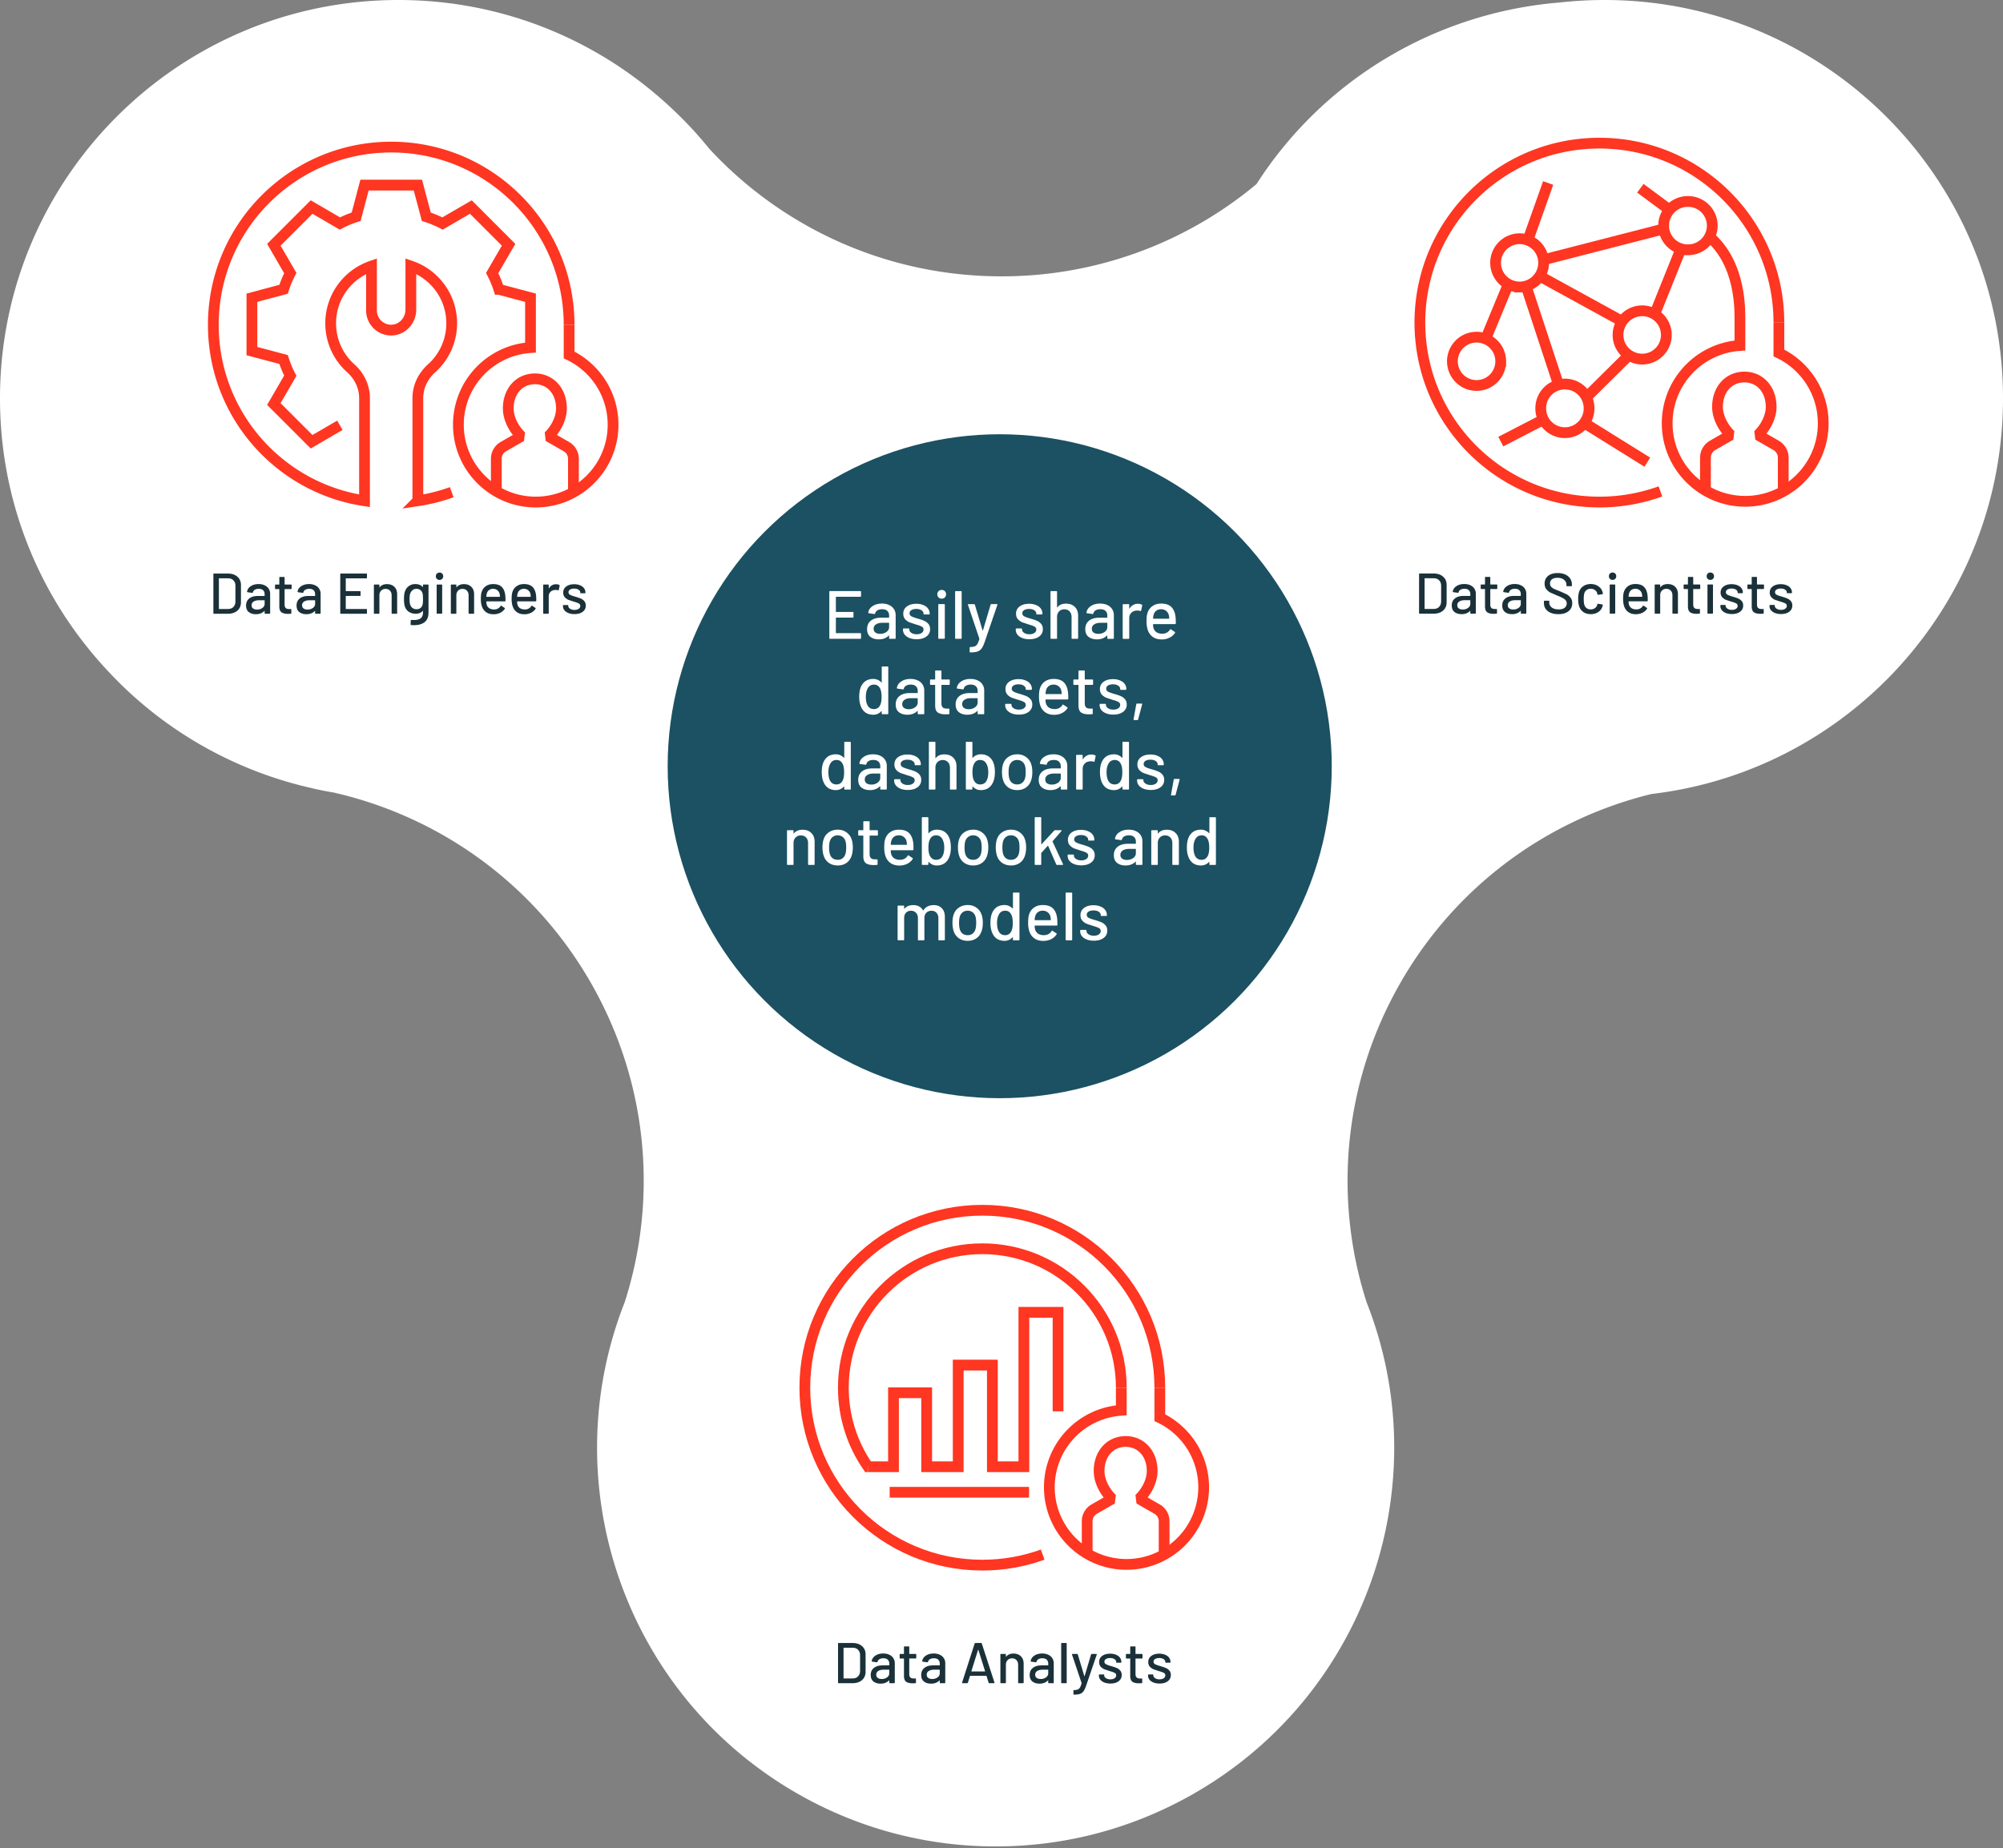 <?xml version="1.0" encoding="UTF-8"?> <svg xmlns="http://www.w3.org/2000/svg" xmlns:v="https://vecta.io/nano" width="558" height="515" fill="none"><rect width="100%" height="100%" fill="#808080" stroke="none"/><path fill-rule="evenodd" d="M223.927 240.606c-12.94-22.765-16.951-48.214-13.148-72.167C229.608 153.752 253.304 145 279 145c24.037 0 46.324 7.658 64.473 20.628 4.588 24.764.782 51.321-12.664 74.978-12.574 22.121-31.639 38.297-53.441 47.458-21.803-9.161-40.868-25.337-53.441-47.458zM338.52 496.115c44.024-28.988 61.251-84.892 42.194-133.237-9.126-28.407-6.752-60.582 9.213-88.67 15.693-27.611 41.499-45.959 70.12-52.967 46.566-5.452 84.323-39.726 94.954-84.505A111.29 111.29 0 0 0 558 111a111.47 111.47 0 0 0-2.255-22.37C545.419 38.167 500.85.178 447.377.001L447 0c-4.25 0-8.445.239-12.571.704-33.457 2.739-65.127 20.576-84.399 50.593A110.61 110.61 0 0 1 279 77c-32.172 0-61.209-13.719-81.386-35.531-3.86-4.776-8.064-9.165-12.556-13.153C165.44 10.733 139.529.029 111.118 0H111C49.704 0 .012 49.684 0 110.978V111v.039c.01 29.018 11.155 55.432 29.393 75.204 15.56 17.057 35.784 28.483 57.449 33.359l.402.081-.266-.043a90.79 90.79 0 0 0 5.839 1.167l-.279-.066.142.028c29.418 6.629 56.068 25.184 72.128 53.439 15.965 28.088 18.339 60.262 9.213 88.67-19.056 48.342-1.833 104.241 42.184 133.23a109.92 109.92 0 0 0 4.765 2.97l.717.419.813.467c17.352 9.862 36.239 14.537 54.867 14.516 18.628.021 37.514-4.654 54.867-14.516l1.214-.701a111.8 111.8 0 0 0 5.071-3.148z" fill="#fff"></path><g stroke="#ff3621" stroke-width="3" stroke-miterlimit="10"><path d="M302.868 432.91v-9.044a3.9 3.9 0 0 1 1.948-3.366l5.002-2.873c-1.965-1.87-3.626-4.829-3.626-7.763 0-4.821 3.106-8.213 7.399-8.213 4.284 0 7.382 3.392 7.382 8.213 0 2.934-1.662 5.893-3.617 7.763l4.993 2.873a3.87 3.87 0 0 1 1.956 3.366v9.303" stroke-linejoin="bevel"></path><path d="M290.477 433.17c-5.253 1.904-10.913 2.934-16.815 2.934-27.313 0-49.45-22.137-49.45-49.441s22.137-49.442 49.45-49.442c27.304 0 49.441 22.138 49.441 49.442m-81.289 22.023h7.097v-20.605h9.242v20.605h8.784v-28.325h9.52v28.325h8.775v-43.028h9.52v27.589"></path><path d="M241.815 408.686h-.009c-4.327-6.257-6.863-13.847-6.863-22.025 0-21.376 17.326-38.71 38.71-38.71s38.719 17.334 38.719 38.71"></path><path d="M312.371 386.662v6.3a21.49 21.49 0 0 0-20.043 21.445 21.5 21.5 0 0 0 21.497 21.497 21.5 21.5 0 0 0 21.497-21.497c0-8.55-4.993-15.932-12.219-19.394v-8.351M247.846 415.8h38.831"></path></g><g fill="#1b3139"><path d="M233.62 469a.14.14 0 0 1-.16-.16v-10.88a.14.14 0 0 1 .16-.16h3.872c1.11 0 1.995.293 2.656.88.662.576.992 1.349.992 2.32v4.8c0 .971-.33 1.749-.992 2.336-.661.576-1.546.864-2.656.864h-3.872zm1.376-1.392c0 .043.022.064.064.064h2.496c.619 0 1.11-.187 1.472-.56.374-.384.566-.896.576-1.536v-4.352c0-.64-.186-1.147-.56-1.52-.362-.384-.858-.576-1.488-.576h-2.496c-.042 0-.064.021-.064.064v8.416zm11.061-6.88c.651 0 1.216.117 1.696.352.491.224.864.544 1.12.96a2.47 2.47 0 0 1 .4 1.392v5.408c0 .107-.053.16-.16.16h-1.216c-.107 0-.16-.053-.16-.16v-.576c0-.053-.027-.064-.08-.032-.277.288-.619.512-1.024.672-.395.149-.837.224-1.328.224-.789 0-1.445-.197-1.968-.592-.512-.405-.768-1.013-.768-1.824 0-.832.288-1.483.864-1.952.587-.48 1.403-.72 2.448-.72h1.792c.043 0 .064-.021.064-.064v-.432c0-.469-.139-.832-.416-1.088-.267-.267-.677-.4-1.232-.4-.448 0-.816.091-1.104.272-.277.171-.448.405-.512.704-.032.107-.096.155-.192.144l-1.296-.176c-.107-.021-.155-.064-.144-.128.085-.629.421-1.141 1.008-1.536.587-.405 1.323-.608 2.208-.608zm-.416 7.104c.565 0 1.056-.149 1.472-.448s.624-.677.624-1.136v-.944c0-.043-.021-.064-.064-.064h-1.504c-.629 0-1.131.123-1.504.368a1.16 1.16 0 0 0-.56 1.024c0 .395.139.693.416.896.288.203.661.304 1.12.304zm9.612-5.872c0 .107-.053.16-.16.16h-1.728c-.042 0-.064.021-.064.064v4.24c0 .448.102.773.304.976.203.192.518.288.944.288h.464c.107 0 .16.053.16.16v.992c0 .107-.053.16-.16.16l-.736.032c-.81 0-1.424-.144-1.84-.432-.405-.299-.608-.843-.608-1.632v-4.784c0-.043-.021-.064-.064-.064h-.976a.14.14 0 0 1-.16-.16v-.944a.14.14 0 0 1 .16-.16h.976c.043 0 .064-.021.064-.064v-1.888a.14.14 0 0 1 .16-.16h1.152c.107 0 .16.053.16.16v1.888c0 .043.022.064.064.064h1.728c.107 0 .16.053.16.16v.944zm4.866-1.232c.651 0 1.216.117 1.696.352.491.224.864.544 1.12.96a2.47 2.47 0 0 1 .4 1.392v5.408c0 .107-.053.16-.16.16h-1.216a.14.14 0 0 1-.16-.16v-.576c0-.053-.026-.064-.08-.032-.277.288-.618.512-1.024.672-.394.149-.837.224-1.328.224-.789 0-1.445-.197-1.968-.592-.512-.405-.768-1.013-.768-1.824 0-.832.288-1.483.864-1.952.587-.48 1.403-.72 2.448-.72h1.792c.043 0 .064-.021.064-.064v-.432c0-.469-.138-.832-.416-1.088-.266-.267-.677-.4-1.232-.4-.448 0-.816.091-1.104.272-.277.171-.448.405-.512.704-.032.107-.096.155-.192.144l-1.296-.176c-.106-.021-.154-.064-.144-.128.086-.629.422-1.141 1.008-1.536.587-.405 1.323-.608 2.208-.608zm-.416 7.104c.566 0 1.056-.149 1.472-.448s.624-.677.624-1.136v-.944c0-.043-.021-.064-.064-.064h-1.504c-.629 0-1.13.123-1.504.368a1.16 1.16 0 0 0-.56 1.024c0 .395.139.693.416.896.288.203.662.304 1.12.304zM275.604 469c-.096 0-.16-.043-.192-.128l-.576-1.872c-.01-.032-.032-.048-.064-.048h-4.496c-.032 0-.053.016-.064.048l-.576 1.872c-.032.085-.096.128-.192.128h-1.296c-.117 0-.16-.059-.128-.176l3.504-10.896c.032-.085.096-.128.192-.128h1.6c.096 0 .16.043.192.128l3.536 10.896.016.064c0 .075-.048.112-.144.112h-1.312zm-4.992-3.344c-.01.021-.01.043 0 .064.022.011.043.016.064.016h3.68c.022 0 .038-.005.048-.016.022-.021.027-.043.016-.064l-1.856-5.936c-.01-.021-.026-.032-.048-.032s-.037.011-.048.032l-1.856 5.936zm11.71-4.912c.875 0 1.568.256 2.08.768.512.501.768 1.184.768 2.048v5.28c0 .107-.053.16-.16.16h-1.216a.14.14 0 0 1-.16-.16v-4.976c0-.533-.154-.965-.464-1.296s-.72-.496-1.232-.496c-.501 0-.912.165-1.232.496s-.48.757-.48 1.28v4.992c0 .107-.053.16-.16.16h-1.216a.14.14 0 0 1-.16-.16v-7.824a.14.14 0 0 1 .16-.16h1.216c.107 0 .16.053.16.16v.576c0 .021.006.037.016.048.022.011.038.005.048-.016.459-.587 1.136-.88 2.032-.88zm8.016-.016c.651 0 1.216.117 1.696.352.491.224.864.544 1.12.96a2.47 2.47 0 0 1 .4 1.392v5.408c0 .107-.053.16-.16.16h-1.216a.14.14 0 0 1-.16-.16v-.576c0-.053-.026-.064-.08-.032-.277.288-.618.512-1.024.672-.394.149-.837.224-1.328.224-.789 0-1.445-.197-1.968-.592-.512-.405-.768-1.013-.768-1.824 0-.832.288-1.483.864-1.952.587-.48 1.403-.72 2.448-.72h1.792c.043 0 .064-.021.064-.064v-.432c0-.469-.138-.832-.416-1.088-.266-.267-.677-.4-1.232-.4-.448 0-.816.091-1.104.272-.277.171-.448.405-.512.704-.032.107-.096.155-.192.144l-1.296-.176c-.106-.021-.154-.064-.144-.128.086-.629.422-1.141 1.008-1.536.587-.405 1.323-.608 2.208-.608zm-.416 7.104c.566 0 1.056-.149 1.472-.448s.624-.677.624-1.136v-.944c0-.043-.021-.064-.064-.064h-1.504c-.629 0-1.13.123-1.504.368a1.16 1.16 0 0 0-.56 1.024c0 .395.139.693.416.896.288.203.662.304 1.12.304zm5.866 1.168c-.107 0-.16-.053-.16-.16v-10.88c0-.107.053-.16.16-.16h1.216a.14.14 0 0 1 .16.16v10.88a.14.14 0 0 1-.16.16h-1.216zm3.365 3.184c-.074 0-.112-.053-.112-.16v-.944a.14.14 0 0 1 .16-.16h.032c.427-.011.763-.064 1.008-.16s.448-.277.608-.544c.16-.256.315-.645.464-1.168.011-.011.011-.027 0-.048v-.048l-2.672-7.92-.016-.064c0-.075.048-.112.144-.112h1.296c.096 0 .16.043.192.128l1.808 6.032c.011.021.027.032.048.032s.038-.011.048-.032l1.792-6.032c.032-.085.096-.128.192-.128h1.264c.118 0 .16.059.128.176l-2.912 8.528c-.245.736-.49 1.28-.736 1.632a1.98 1.98 0 0 1-.96.768c-.394.149-.949.224-1.664.224h-.112zm10.198-3.088c-.64 0-1.205-.096-1.696-.288-.48-.192-.853-.453-1.12-.784-.266-.341-.4-.715-.4-1.12v-.176a.14.14 0 0 1 .16-.16h1.152c.107 0 .16.053.16.16v.08c0 .299.16.56.48.784.331.224.747.336 1.248.336.48 0 .87-.101 1.168-.304.299-.213.448-.48.448-.8a.73.73 0 0 0-.416-.688c-.277-.16-.725-.325-1.344-.496l-1.536-.512c-.405-.181-.752-.432-1.04-.752-.277-.331-.416-.752-.416-1.264 0-.715.278-1.28.832-1.696.566-.427 1.312-.64 2.24-.64.619 0 1.163.101 1.632.304.48.192.848.464 1.104.816s.384.747.384 1.184v.048c0 .107-.053.16-.16.16h-1.12a.14.14 0 0 1-.16-.16v-.048c0-.309-.154-.565-.464-.768-.298-.213-.709-.32-1.232-.32-.469 0-.853.091-1.152.272-.288.181-.432.427-.432.736s.139.544.416.704c.288.16.747.331 1.376.512.619.171 1.131.341 1.536.512.416.16.768.405 1.056.736.288.32.432.741.432 1.264 0 .725-.288 1.301-.864 1.728-.565.427-1.322.64-2.272.64zm8.933-7.136c0 .107-.053.16-.16.16h-1.728c-.042 0-.064.021-.064.064v4.24c0 .448.102.773.304.976.203.192.518.288.944.288h.464c.107 0 .16.053.16.16v.992c0 .107-.053.16-.16.16l-.736.032c-.81 0-1.424-.144-1.84-.432-.405-.299-.608-.843-.608-1.632v-4.784c0-.043-.021-.064-.064-.064h-.976a.14.14 0 0 1-.16-.16v-.944a.14.14 0 0 1 .16-.16h.976c.043 0 .064-.021.064-.064v-1.888a.14.14 0 0 1 .16-.16h1.152c.107 0 .16.053.16.16v1.888c0 .043.022.064.064.064h1.728c.107 0 .16.053.16.16v.944zm4.755 7.136c-.64 0-1.206-.096-1.696-.288-.48-.192-.854-.453-1.12-.784-.267-.341-.4-.715-.4-1.12v-.176c0-.107.053-.16.16-.16h1.152a.14.14 0 0 1 .16.16v.08c0 .299.16.56.48.784.33.224.746.336 1.248.336.48 0 .869-.101 1.168-.304.298-.213.448-.48.448-.8a.73.73 0 0 0-.416-.688c-.278-.16-.726-.325-1.344-.496l-1.536-.512c-.406-.181-.752-.432-1.04-.752-.278-.331-.416-.752-.416-1.264 0-.715.277-1.28.832-1.696.565-.427 1.312-.64 2.24-.64.618 0 1.162.101 1.632.304.48.192.848.464 1.104.816s.384.747.384 1.184v.048a.14.14 0 0 1-.16.16h-1.12c-.107 0-.16-.053-.16-.16v-.048c0-.309-.155-.565-.464-.768-.299-.213-.71-.32-1.232-.32-.47 0-.854.091-1.152.272-.288.181-.432.427-.432.736s.138.544.416.704c.288.16.746.331 1.376.512.618.171 1.13.341 1.536.512.416.16.768.405 1.056.736.288.32.432.741.432 1.264 0 .725-.288 1.301-.864 1.728-.566.427-1.323.64-2.272.64z"></path><path d="M59.605 171.015c-.107 0-.16-.053-.16-.16v-10.88c0-.107.053-.16.16-.16h3.872c1.109 0 1.995.293 2.656.88.661.576.992 1.349.992 2.32v4.8c0 .971-.331 1.749-.992 2.336-.661.576-1.547.864-2.656.864h-3.872zm1.376-1.392c0 .043.021.064.064.064h2.496c.619 0 1.109-.187 1.472-.56.373-.384.565-.896.576-1.536v-4.352c0-.64-.187-1.147-.56-1.52-.363-.384-.859-.576-1.488-.576h-2.496c-.043 0-.064.021-.064.064v8.416zm11.061-6.88c.651 0 1.216.117 1.696.352.491.224.864.544 1.12.96.267.405.4.869.4 1.392v5.408c0 .107-.053.16-.16.16h-1.216c-.107 0-.16-.053-.16-.16v-.576c0-.053-.027-.064-.08-.032-.277.288-.619.512-1.024.672-.395.149-.837.224-1.328.224-.789 0-1.445-.197-1.968-.592-.512-.405-.768-1.013-.768-1.824 0-.832.288-1.483.864-1.952.587-.48 1.403-.72 2.448-.72h1.792c.043 0 .064-.021.064-.064v-.432c0-.469-.139-.832-.416-1.088-.267-.267-.677-.4-1.232-.4-.448 0-.816.091-1.104.272-.277.171-.448.405-.512.704-.032.107-.096.155-.192.144l-1.296-.176c-.107-.021-.155-.064-.144-.128.085-.629.421-1.141 1.008-1.536.587-.405 1.323-.608 2.208-.608zm-.416 7.104c.565 0 1.056-.149 1.472-.448s.624-.677.624-1.136v-.944c0-.043-.021-.064-.064-.064h-1.504c-.629 0-1.131.123-1.504.368a1.16 1.16 0 0 0-.56 1.024c0 .395.139.693.416.896.288.203.661.304 1.12.304zm9.612-5.872c0 .107-.053.16-.16.16H79.35c-.043 0-.064.021-.064.064v4.24c0 .448.101.773.304.976.203.192.517.288.944.288h.464c.107 0 .16.053.16.16v.992c0 .107-.053.16-.16.16l-.736.032c-.811 0-1.424-.144-1.84-.432-.405-.299-.608-.843-.608-1.632v-4.784c0-.043-.021-.064-.064-.064h-.976c-.107 0-.16-.053-.16-.16v-.944c0-.107.053-.16.16-.16h.976c.043 0 .064-.021.064-.064v-1.888c0-.107.053-.16.16-.16h1.152c.107 0 .16.053.16.16v1.888c0 .043.021.064.064.064h1.728c.107 0 .16.053.16.16v.944zm4.866-1.232c.651 0 1.216.117 1.696.352.491.224.864.544 1.12.96.267.405.4.869.4 1.392v5.408c0 .107-.053.16-.16.16h-1.216c-.107 0-.16-.053-.16-.16v-.576c0-.053-.027-.064-.08-.032-.277.288-.619.512-1.024.672-.395.149-.837.224-1.328.224-.789 0-1.445-.197-1.968-.592-.512-.405-.768-1.013-.768-1.824 0-.832.288-1.483.864-1.952.587-.48 1.403-.72 2.448-.72h1.792c.043 0 .064-.021.064-.064v-.432c0-.469-.139-.832-.416-1.088-.267-.267-.677-.4-1.232-.4-.448 0-.816.091-1.104.272-.277.171-.448.405-.512.704-.032.107-.096.155-.192.144l-1.296-.176c-.107-.021-.155-.064-.144-.128.085-.629.421-1.141 1.008-1.536.587-.405 1.323-.608 2.208-.608zm-.416 7.104c.565 0 1.056-.149 1.472-.448s.624-.677.624-1.136v-.944c0-.043-.021-.064-.064-.064h-1.504c-.629 0-1.131.123-1.504.368a1.16 1.16 0 0 0-.56 1.024c0 .395.139.693.416.896.288.203.661.304 1.12.304zm16.541-8.864a.14.14 0 0 1-.16.16h-5.68c-.043 0-.064.021-.064.064v3.44c0 .043.021.064.064.064h3.904a.14.14 0 0 1 .16.16v1.008a.14.14 0 0 1-.16.16h-3.904c-.043 0-.064.021-.064.064v3.52c0 .043.021.064.064.064h5.68a.14.14 0 0 1 .16.16v1.008a.14.14 0 0 1-.16.16h-7.12c-.107 0-.16-.053-.16-.16v-10.88c0-.107.053-.16.16-.16h7.12a.14.14 0 0 1 .16.16v1.008zm5.562 1.776c.875 0 1.568.256 2.08.768.512.501.768 1.184.768 2.048v5.28c0 .107-.053.16-.16.16h-1.216c-.107 0-.16-.053-.16-.16v-4.976c0-.533-.155-.965-.464-1.296s-.72-.496-1.232-.496c-.501 0-.912.165-1.232.496s-.48.757-.48 1.28v4.992c0 .107-.053.16-.16.16h-1.216c-.107 0-.16-.053-.16-.16v-7.824c0-.107.053-.16.16-.16h1.216c.107 0 .16.053.16.16v.576c0 .021.005.037.016.048.021.011.037.005.048-.016.459-.587 1.136-.88 2.032-.88zm10.048.272c0-.107.053-.16.16-.16h1.216c.107 0 .16.053.16.16v7.568c0 1.291-.368 2.213-1.104 2.768-.725.555-1.701.832-2.928.832-.171 0-.437-.011-.8-.032-.107-.011-.16-.069-.16-.176l.048-1.104c0-.043.016-.08.048-.112s.075-.043.128-.032l.656.016c.907 0 1.563-.171 1.968-.512.405-.331.608-.896.608-1.696v-.288c0-.021-.011-.037-.032-.048-.011-.011-.027-.005-.048.016-.448.523-1.104.784-1.968.784a3.42 3.42 0 0 1-1.888-.544c-.555-.363-.939-.896-1.152-1.6-.139-.469-.208-1.12-.208-1.952 0-.885.08-1.568.24-2.048.203-.64.56-1.152 1.072-1.536.523-.395 1.136-.592 1.84-.592.875 0 1.563.267 2.064.8.021.021.037.032.048.032.021-.011.032-.027.032-.048v-.496zm-.096 5.376a4.29 4.29 0 0 0 .064-.544c.021-.192.032-.512.032-.96l-.032-.944a2.91 2.91 0 0 0-.08-.544 1.65 1.65 0 0 0-.576-.96c-.299-.256-.672-.384-1.12-.384s-.821.128-1.12.384a2.01 2.01 0 0 0-.64.96c-.117.32-.176.816-.176 1.488 0 .736.053 1.237.16 1.504a1.87 1.87 0 0 0 .624.976c.32.245.704.368 1.152.368.469 0 .848-.123 1.136-.368.299-.256.491-.581.576-.976zm4.703-6.816c-.298 0-.544-.096-.736-.288s-.288-.437-.288-.736.096-.544.288-.736.438-.288.736-.288.544.096.736.288.288.437.288.736-.096.544-.288.736-.437.288-.736.288zm-.64 9.408a.14.14 0 0 1-.16-.16v-7.808a.14.14 0 0 1 .16-.16h1.216c.107 0 .16.053.16.16v7.808c0 .107-.053.16-.16.16h-1.216zm7.423-8.24c.874 0 1.568.256 2.08.768.512.501.768 1.184.768 2.048v5.28a.14.14 0 0 1-.16.16h-1.216c-.107 0-.16-.053-.16-.16v-4.976c0-.533-.155-.965-.464-1.296s-.72-.496-1.232-.496c-.502 0-.912.165-1.232.496s-.48.757-.48 1.28v4.992a.14.14 0 0 1-.16.16h-1.216c-.107 0-.16-.053-.16-.16v-7.824c0-.107.053-.16.16-.16h1.216a.14.14 0 0 1 .16.16v.576c0 .021.005.037.016.048.021.011.037.005.048-.016.458-.587 1.136-.88 2.032-.88zm11.538 3.168a13.01 13.01 0 0 1 .048 1.472.14.14 0 0 1-.16.16h-5.104c-.043 0-.064.021-.064.064 0 .363.032.64.096.832.117.427.352.763.704 1.008.362.235.816.352 1.36.352a2.05 2.05 0 0 0 1.824-.976c.053-.107.122-.123.208-.048l.912.608c.074.064.09.133.048.208-.299.48-.726.859-1.28 1.136-.544.277-1.163.416-1.856.416-.779 0-1.435-.171-1.968-.512s-.934-.827-1.2-1.456c-.256-.629-.384-1.392-.384-2.288 0-.779.058-1.371.176-1.776.192-.736.576-1.317 1.152-1.744s1.274-.64 2.096-.64c1.077 0 1.882.272 2.416.816.533.533.858 1.323.976 2.368zm-3.392-1.856c-.459 0-.838.117-1.136.352-.299.224-.502.528-.608.912-.075.235-.123.533-.144.896 0 .043.021.064.064.064h3.664c.042 0 .064-.021.064-.064-.022-.352-.054-.613-.096-.784a1.76 1.76 0 0 0-.64-.992c-.31-.256-.699-.384-1.168-.384zm11.97 1.856a13.01 13.01 0 0 1 .048 1.472.14.14 0 0 1-.16.16h-5.104c-.043 0-.064.021-.064.064 0 .363.032.64.096.832.117.427.352.763.704 1.008.362.235.816.352 1.36.352a2.05 2.05 0 0 0 1.824-.976c.053-.107.122-.123.208-.048l.912.608c.074.064.09.133.048.208-.299.48-.726.859-1.28 1.136-.544.277-1.163.416-1.856.416-.779 0-1.435-.171-1.968-.512s-.934-.827-1.2-1.456c-.256-.629-.384-1.392-.384-2.288 0-.779.058-1.371.176-1.776.192-.736.576-1.317 1.152-1.744s1.274-.64 2.096-.64c1.077 0 1.882.272 2.416.816.533.533.858 1.323.976 2.368zm-3.392-1.856c-.459 0-.838.117-1.136.352-.299.224-.502.528-.608.912-.075.235-.123.533-.144.896 0 .043.021.064.064.064h3.664c.042 0 .064-.021.064-.064-.022-.352-.054-.613-.096-.784a1.76 1.76 0 0 0-.64-.992c-.31-.256-.699-.384-1.168-.384zm8.946-1.28c.341 0 .651.069.928.208.075.032.101.096.08.192l-.256 1.2c-.011.096-.075.128-.192.096-.181-.075-.395-.112-.64-.112l-.224.016c-.501.021-.917.197-1.248.528-.32.32-.48.741-.48 1.264v4.672c0 .107-.053.16-.16.16h-1.216c-.107 0-.16-.053-.16-.16v-7.824c0-.107.053-.16.16-.16h1.216c.107 0 .16.053.16.16v.848c0 .032.005.053.016.064.021 0 .037-.011.048-.032.48-.747 1.136-1.12 1.968-1.12zm5.155 8.32c-.64 0-1.205-.096-1.696-.288-.48-.192-.853-.453-1.12-.784-.266-.341-.4-.715-.4-1.12v-.176a.14.14 0 0 1 .16-.16h1.152c.107 0 .16.053.16.16v.08c0 .299.16.56.48.784.331.224.747.336 1.248.336.48 0 .87-.101 1.168-.304.299-.213.448-.48.448-.8a.73.73 0 0 0-.416-.688c-.277-.16-.725-.325-1.344-.496l-1.536-.512c-.405-.181-.752-.432-1.04-.752-.277-.331-.416-.752-.416-1.264 0-.715.278-1.28.832-1.696.566-.427 1.312-.64 2.24-.64.619 0 1.163.101 1.632.304.48.192.848.464 1.104.816s.384.747.384 1.184v.048c0 .107-.053.16-.16.16h-1.12a.14.14 0 0 1-.16-.16v-.048c0-.309-.154-.565-.464-.768-.298-.213-.709-.32-1.232-.32-.469 0-.853.091-1.152.272-.288.181-.432.427-.432.736s.139.544.416.704c.288.16.747.331 1.376.512.619.171 1.131.341 1.536.512.416.16.768.405 1.056.736.288.32.432.741.432 1.264 0 .725-.288 1.301-.864 1.728-.565.427-1.322.64-2.272.64z"></path><path d="M395.488 171c-.107 0-.16-.053-.16-.16v-10.88c0-.107.053-.16.16-.16h3.872c1.109 0 1.994.293 2.656.88.661.576.992 1.349.992 2.32v4.8c0 .971-.331 1.749-.992 2.336-.662.576-1.547.864-2.656.864h-3.872zm1.376-1.392c0 .043.021.064.064.064h2.496c.618 0 1.109-.187 1.472-.56.373-.384.565-.896.576-1.536v-4.352c0-.64-.187-1.147-.56-1.52-.363-.384-.859-.576-1.488-.576h-2.496c-.043 0-.064.021-.064.064v8.416zm11.06-6.88c.651 0 1.216.117 1.696.352.491.224.864.544 1.12.96a2.47 2.47 0 0 1 .4 1.392v5.408c0 .107-.053.16-.16.16h-1.216c-.107 0-.16-.053-.16-.16v-.576c0-.053-.027-.064-.08-.032-.277.288-.619.512-1.024.672-.395.149-.837.224-1.328.224-.789 0-1.445-.197-1.968-.592-.512-.405-.768-1.013-.768-1.824 0-.832.288-1.483.864-1.952.587-.48 1.403-.72 2.448-.72h1.792c.043 0 .064-.021.064-.064v-.432c0-.469-.139-.832-.416-1.088-.267-.267-.677-.4-1.232-.4-.448 0-.816.091-1.104.272-.277.171-.448.405-.512.704-.032.107-.096.155-.192.144l-1.296-.176c-.107-.021-.155-.064-.144-.128.085-.629.421-1.141 1.008-1.536.587-.405 1.323-.608 2.208-.608zm-.416 7.104c.565 0 1.056-.149 1.472-.448s.624-.677.624-1.136v-.944c0-.043-.021-.064-.064-.064h-1.504c-.629 0-1.131.123-1.504.368a1.16 1.16 0 0 0-.56 1.024c0 .395.139.693.416.896.288.203.661.304 1.12.304zm9.612-5.872c0 .107-.053.16-.16.16h-1.728c-.042 0-.064.021-.064.064v4.24c0 .448.102.773.304.976.203.192.518.288.944.288h.464c.107 0 .16.053.16.16v.992c0 .107-.053.16-.16.16l-.736.032c-.81 0-1.424-.144-1.84-.432-.405-.299-.608-.843-.608-1.632v-4.784c0-.043-.021-.064-.064-.064h-.976a.14.14 0 0 1-.16-.16v-.944a.14.14 0 0 1 .16-.16h.976c.043 0 .064-.021.064-.064v-1.888a.14.14 0 0 1 .16-.16h1.152c.107 0 .16.053.16.16v1.888c0 .043.022.064.064.064h1.728c.107 0 .16.053.16.16v.944zm4.867-1.232c.65 0 1.216.117 1.696.352.49.224.864.544 1.12.96.266.405.4.869.4 1.392v5.408a.14.14 0 0 1-.16.16h-1.216c-.107 0-.16-.053-.16-.16v-.576c0-.053-.027-.064-.08-.032-.278.288-.619.512-1.024.672a3.74 3.74 0 0 1-1.328.224c-.79 0-1.446-.197-1.968-.592-.512-.405-.768-1.013-.768-1.824 0-.832.288-1.483.864-1.952.586-.48 1.402-.72 2.448-.72h1.792c.042 0 .064-.021.064-.064v-.432c0-.469-.139-.832-.416-1.088-.267-.267-.678-.4-1.232-.4-.448 0-.816.091-1.104.272-.278.171-.448.405-.512.704-.032.107-.096.155-.192.144l-1.296-.176c-.107-.021-.155-.064-.144-.128.085-.629.421-1.141 1.008-1.536.586-.405 1.322-.608 2.208-.608zm-.416 7.104c.565 0 1.056-.149 1.472-.448s.624-.677.624-1.136v-.944c0-.043-.022-.064-.064-.064h-1.504c-.63 0-1.131.123-1.504.368s-.56.587-.56 1.024c0 .395.138.693.416.896.288.203.661.304 1.12.304zm12.556 1.296c-.821 0-1.536-.128-2.144-.384-.597-.256-1.061-.619-1.392-1.088-.32-.469-.48-1.019-.48-1.648v-.464a.14.14 0 0 1 .16-.16h1.168c.107 0 .16.053.16.16v.384c0 .544.235.992.704 1.344s1.115.528 1.936.528c.736 0 1.291-.155 1.664-.464a1.5 1.5 0 0 0 .56-1.216c0-.331-.096-.613-.288-.848s-.474-.448-.848-.64c-.362-.203-.896-.443-1.6-.72l-1.856-.816a3.48 3.48 0 0 1-1.12-.96c-.298-.405-.448-.912-.448-1.52 0-.917.326-1.637.976-2.16.662-.523 1.552-.784 2.672-.784.79 0 1.483.133 2.08.4s1.056.64 1.376 1.12c.331.48.496 1.035.496 1.664v.32c0 .107-.053.16-.16.16h-1.2a.14.14 0 0 1-.16-.16v-.24c0-.555-.224-1.013-.672-1.376-.437-.373-1.045-.56-1.824-.56-.661 0-1.173.139-1.536.416-.362.267-.544.656-.544 1.168 0 .352.091.64.272.864s.448.427.8.608c.363.171.912.395 1.648.672l1.84.832a3.38 3.38 0 0 1 1.168.992c.31.405.464.912.464 1.52 0 .939-.346 1.685-1.04 2.24-.682.544-1.626.816-2.832.816zm9.023 0c-.811 0-1.504-.203-2.08-.608a3.13 3.13 0 0 1-1.184-1.68c-.16-.491-.24-1.136-.24-1.936 0-.736.08-1.381.24-1.936a3.05 3.05 0 0 1 1.184-1.632c.586-.405 1.28-.608 2.08-.608s1.498.203 2.096.608.986.917 1.168 1.536c.064.171.106.347.128.528 0 .085-.048.139-.144.16l-1.2.176h-.032c-.075 0-.128-.048-.16-.144l-.048-.256c-.086-.363-.294-.667-.624-.912s-.731-.368-1.2-.368c-.459 0-.848.123-1.168.368s-.528.571-.624.976c-.096.384-.144.891-.144 1.52 0 .619.048 1.12.144 1.504.106.427.314.763.624 1.008.32.245.709.368 1.168.368.469 0 .869-.123 1.2-.368.341-.245.554-.565.64-.96.01-.011.01-.021 0-.032 0-.021.005-.037.016-.048v-.064c.032-.085.09-.117.176-.096l1.2.192c.085.021.128.064.128.128v.064c0 .096-.027.213-.08.352-.182.651-.571 1.173-1.168 1.568s-1.296.592-2.096.592zm6.086-9.552c-.299 0-.544-.096-.736-.288s-.288-.437-.288-.736.096-.544.288-.736.437-.288.736-.288.544.096.736.288.288.437.288.736-.096.544-.288.736-.438.288-.736.288zm-.64 9.408c-.107 0-.16-.053-.16-.16v-7.808c0-.107.053-.16.16-.16h1.216a.14.14 0 0 1 .16.16v7.808a.14.14 0 0 1-.16.16h-1.216zm10.382-5.072a13.01 13.01 0 0 1 .048 1.472.14.14 0 0 1-.16.16h-5.104c-.043 0-.064.021-.064.064 0 .363.032.64.096.832.117.427.352.763.704 1.008.362.235.816.352 1.36.352a2.05 2.05 0 0 0 1.824-.976c.053-.107.122-.123.208-.048l.912.608c.074.064.09.133.048.208-.299.48-.726.859-1.28 1.136-.544.277-1.163.416-1.856.416-.779 0-1.435-.171-1.968-.512s-.934-.827-1.2-1.456c-.256-.629-.384-1.392-.384-2.288 0-.779.058-1.371.176-1.776.192-.736.576-1.317 1.152-1.744s1.274-.64 2.096-.64c1.077 0 1.882.272 2.416.816.533.533.858 1.323.976 2.368zm-3.392-1.856c-.459 0-.838.117-1.136.352-.299.224-.502.528-.608.912-.075.235-.123.533-.144.896 0 .043.021.064.064.064h3.664c.042 0 .064-.021.064-.064-.022-.352-.054-.613-.096-.784a1.76 1.76 0 0 0-.64-.992c-.31-.256-.699-.384-1.168-.384zm9.01-1.312c.874 0 1.568.256 2.08.768.512.501.768 1.184.768 2.048v5.28a.14.14 0 0 1-.16.16h-1.216c-.107 0-.16-.053-.16-.16v-4.976c0-.533-.155-.965-.464-1.296s-.72-.496-1.232-.496c-.502 0-.912.165-1.232.496s-.48.757-.48 1.28v4.992a.14.14 0 0 1-.16.16h-1.216c-.107 0-.16-.053-.16-.16v-7.824c0-.107.053-.16.16-.16h1.216a.14.14 0 0 1 .16.16v.576c0 .021.005.037.016.048.021.011.037.005.048-.016.458-.587 1.136-.88 2.032-.88zm9.056 1.216a.14.14 0 0 1-.16.16h-1.728c-.043 0-.064.021-.064.064v4.24c0 .448.101.773.304.976.202.192.517.288.944.288h.464a.14.14 0 0 1 .16.16v.992a.14.14 0 0 1-.16.16l-.736.032c-.811 0-1.424-.144-1.84-.432-.406-.299-.608-.843-.608-1.632v-4.784c0-.043-.022-.064-.064-.064h-.976c-.107 0-.16-.053-.16-.16v-.944c0-.107.053-.16.16-.16h.976c.042 0 .064-.021.064-.064v-1.888c0-.107.053-.16.16-.16h1.152a.14.14 0 0 1 .16.16v1.888c0 .043.021.064.064.064h1.728a.14.14 0 0 1 .16.16v.944zm2.818-2.384c-.299 0-.544-.096-.736-.288s-.288-.437-.288-.736.096-.544.288-.736.437-.288.736-.288.544.096.736.288.288.437.288.736-.096.544-.288.736-.437.288-.736.288zm-.64 9.408c-.107 0-.16-.053-.16-.16v-7.808c0-.107.053-.16.16-.16h1.216c.107 0 .16.053.16.16v7.808c0 .107-.053.16-.16.16h-1.216zm6.654.112c-.64 0-1.205-.096-1.696-.288-.48-.192-.853-.453-1.12-.784-.267-.341-.4-.715-.4-1.12v-.176c0-.107.053-.16.16-.16h1.152c.107 0 .16.053.16.16v.08c0 .299.16.56.48.784.331.224.747.336 1.248.336.48 0 .869-.101 1.168-.304.299-.213.448-.48.448-.8a.73.73 0 0 0-.416-.688c-.277-.16-.725-.325-1.344-.496l-1.536-.512c-.405-.181-.752-.432-1.04-.752-.277-.331-.416-.752-.416-1.264 0-.715.277-1.28.832-1.696.565-.427 1.312-.64 2.24-.64.619 0 1.163.101 1.632.304.48.192.848.464 1.104.816s.384.747.384 1.184v.048c0 .107-.053.16-.16.16h-1.12c-.107 0-.16-.053-.16-.16v-.048c0-.309-.155-.565-.464-.768-.299-.213-.709-.32-1.232-.32-.469 0-.853.091-1.152.272-.288.181-.432.427-.432.736s.139.544.416.704c.288.16.747.331 1.376.512.619.171 1.131.341 1.536.512.416.16.768.405 1.056.736.288.32.432.741.432 1.264 0 .725-.288 1.301-.864 1.728-.565.427-1.323.64-2.272.64zm8.933-7.136c0 .107-.053.16-.16.16h-1.728c-.042 0-.064.021-.064.064v4.24c0 .448.102.773.304.976.203.192.518.288.944.288h.464c.107 0 .16.053.16.16v.992c0 .107-.053.16-.16.16l-.736.032c-.81 0-1.424-.144-1.84-.432-.405-.299-.608-.843-.608-1.632v-4.784c0-.043-.021-.064-.064-.064h-.976a.14.14 0 0 1-.16-.16v-.944a.14.14 0 0 1 .16-.16h.976c.043 0 .064-.021.064-.064v-1.888a.14.14 0 0 1 .16-.16h1.152c.107 0 .16.053.16.16v1.888c0 .043.022.064.064.064h1.728c.107 0 .16.053.16.16v.944zm4.755 7.136c-.64 0-1.206-.096-1.696-.288-.48-.192-.854-.453-1.12-.784-.267-.341-.4-.715-.4-1.12v-.176c0-.107.053-.16.16-.16h1.152a.14.14 0 0 1 .16.16v.08c0 .299.16.56.48.784.33.224.746.336 1.248.336.48 0 .869-.101 1.168-.304.298-.213.448-.48.448-.8a.73.73 0 0 0-.416-.688c-.278-.16-.726-.325-1.344-.496l-1.536-.512c-.406-.181-.752-.432-1.04-.752-.278-.331-.416-.752-.416-1.264 0-.715.277-1.28.832-1.696.565-.427 1.312-.64 2.24-.64.618 0 1.162.101 1.632.304.48.192.848.464 1.104.816s.384.747.384 1.184v.048a.14.14 0 0 1-.16.16h-1.12c-.107 0-.16-.053-.16-.16v-.048c0-.309-.155-.565-.464-.768-.299-.213-.71-.32-1.232-.32-.47 0-.854.091-1.152.272-.288.181-.432.427-.432.736s.138.544.416.704c.288.16.746.331 1.376.512.618.171 1.13.341 1.536.512.416.16.768.405 1.056.736.288.32.432.741.432 1.264 0 .725-.288 1.301-.864 1.728-.566.427-1.323.64-2.272.64z"></path></g><g stroke="#ff3621" stroke-width="3" stroke-miterlimit="10"><path d="M138.264 136.889v-9.064a3.91 3.91 0 0 1 1.951-3.374l5.014-2.88c-1.969-1.873-3.635-4.839-3.635-7.78 0-4.831 3.114-8.231 7.416-8.231 4.294 0 7.399 3.4 7.399 8.231 0 2.941-1.666 5.907-3.626 7.78l5.005 2.88a3.88 3.88 0 0 1 1.96 3.374v9.324" stroke-linejoin="bevel"></path><path d="M158.543 90.537c0-27.365-22.187-49.552-49.552-49.552-27.373 0-49.56 22.187-49.56 49.552 0 13.678 5.551 26.072 14.519 35.041 7.312 7.303 16.896 12.342 27.599 13.955v-28.631c0-3.183-1.457-6.15-3.825-8.275-3.443-3.087-5.603-7.563-5.603-12.55 0-7.39 4.753-13.661 11.371-15.933v12.36c0 3.088 2.55 5.568 5.655 5.473 3.001-.095 5.308-2.706 5.308-5.707V74.135c6.618 2.272 11.38 8.552 11.38 15.942 0 4.987-2.16 9.463-5.594 12.55-2.377 2.125-3.834 5.092-3.834 8.275v28.631a49.17 49.17 0 0 0 9.437-2.385"></path><path d="M158.542 90.536v8.37c7.243 3.469 12.247 10.868 12.247 19.437 0 11.9-9.644 21.545-21.544 21.545s-21.545-9.645-21.545-21.545c0-11.414 8.864-20.747 20.087-21.493V82.956l-8.795-2.333a28.53 28.53 0 0 0-1.89-4.528l4.579-7.893-10.503-10.512-7.902 4.588c-1.448-.755-2.958-1.37-4.519-1.882l-2.342-8.821h-14.866l-2.333 8.821c-1.561.494-3.079 1.128-4.528 1.882l-7.884-4.588-10.512 10.512 4.58 7.893c-.755 1.44-1.37 2.949-1.874 4.51l-8.821 2.351v14.875l8.821 2.341c.503 1.562 1.119 3.071 1.874 4.511l-4.58 7.892 10.512 10.513 7.884-4.589"></path><path d="M475.104 136.66v-9.146c0-1.4.761-2.713 1.969-3.405l5.058-2.905c-1.986-1.891-3.667-4.884-3.667-7.851 0-4.875 3.142-8.306 7.483-8.306 4.333 0 7.466 3.431 7.466 8.306 0 2.967-1.681 5.96-3.659 7.851l5.05 2.905c1.226.692 1.978 2.005 1.978 3.405v9.408" stroke-linejoin="bevel"></path><path d="M462.57 136.922a49.8 49.8 0 0 1-17.005 2.967c-27.622 0-50.009-22.388-50.009-50.001s22.387-50.001 50.009-50.001c27.613 0 50 22.388 50 50.001"></path><path d="M423.38 79.972a6.731 6.731 0 0 0 0-13.461c-3.717 0-6.731 3.013-6.731 6.73s3.014 6.73 6.731 6.73zm-12.035 27.439c3.717 0 6.73-3.014 6.73-6.731a6.73 6.73 0 0 0-13.46 0c0 3.717 3.013 6.731 6.73 6.731zM470.194 69.6a6.731 6.731 0 1 0 0-13.461c-3.717 0-6.731 3.013-6.731 6.73s3.014 6.73 6.731 6.73zm-12.709 30.459a6.73 6.73 0 0 0 0-13.46c-3.717 0-6.731 3.013-6.731 6.73s3.014 6.73 6.731 6.73zm-21.529 20.495c3.717 0 6.73-3.014 6.73-6.731a6.731 6.731 0 1 0-13.461 0c0 3.717 3.013 6.731 6.731 6.731z"></path><path d="M434.091 106.918l-9.093-27.63m4.866-6.87l33.547-8.621m4.761 5.795l-7.221 17.977m-9.549 1.697l-23.228-12.752m25.635 22.45l-11.886 11.772m-11.945 6.17l-11.886 6.144m7.684-56.53l5.514-15.526m10.049 66.846l17.574 10.941m-45.039-34.332l5.987-14.476m44.694-21.9l-7.579-5.619m19.212 13.454c9.041 7.781 8.525 21.049 8.525 23.981v6.371c-11.326.753-20.27 10.17-20.27 21.687 0 12.008 9.732 21.74 21.74 21.74s21.74-9.732 21.74-21.74c0-8.647-5.05-16.112-12.358-19.613v-8.446"></path></g><circle cx="278.5" cy="213.5" r="92.5" fill="#1b5162"></circle><path d="M239.871 166.087c0 .127-.064.19-.19.19h-6.745c-.051 0-.076.025-.076.076v4.085c0 .051.025.076.076.076h4.636c.126 0 .19.063.19.19v1.197c0 .127-.064.19-.19.19h-4.636c-.051 0-.076.025-.076.076v4.18c0 .051.025.076.076.076h6.745c.126 0 .19.063.19.19v1.197c0 .127-.064.19-.19.19h-8.455c-.127 0-.19-.063-.19-.19v-12.92c0-.127.063-.19.19-.19h8.455c.126 0 .19.063.19.19v1.197zm5.826 2.09c.773 0 1.444.139 2.014.418.583.266 1.026.646 1.33 1.14.317.481.475 1.032.475 1.653v6.422c0 .127-.063.19-.19.19h-1.444c-.127 0-.19-.063-.19-.19v-.684c0-.063-.032-.076-.095-.038-.329.342-.735.608-1.216.798-.469.177-.994.266-1.577.266-.937 0-1.716-.234-2.337-.703-.608-.481-.912-1.203-.912-2.166 0-.988.342-1.761 1.026-2.318.697-.57 1.666-.855 2.907-.855h2.128c.051 0 .076-.025.076-.076v-.513c0-.557-.165-.988-.494-1.292-.317-.317-.804-.475-1.463-.475-.532 0-.969.108-1.311.323-.329.203-.532.481-.608.836-.038.127-.114.184-.228.171l-1.539-.209c-.127-.025-.184-.076-.171-.152.101-.747.5-1.355 1.197-1.824.697-.481 1.571-.722 2.622-.722zm-.494 8.436c.671 0 1.254-.177 1.748-.532s.741-.804.741-1.349v-1.121c0-.051-.025-.076-.076-.076h-1.786c-.747 0-1.343.146-1.786.437s-.665.697-.665 1.216c0 .469.165.823.494 1.064.342.241.785.361 1.33.361zm10.176 1.501c-.76 0-1.431-.114-2.014-.342-.57-.228-1.013-.538-1.33-.931-.316-.405-.475-.849-.475-1.33v-.209c0-.127.064-.19.19-.19h1.368c.127 0 .19.063.19.19v.095c0 .355.19.665.57.931.393.266.887.399 1.482.399.57 0 1.033-.12 1.387-.361.355-.253.532-.57.532-.95 0-.367-.164-.64-.494-.817-.329-.19-.861-.386-1.596-.589l-1.824-.608a3.64 3.64 0 0 1-1.235-.893c-.329-.393-.494-.893-.494-1.501 0-.849.33-1.52.988-2.014.672-.507 1.558-.76 2.66-.76.735 0 1.381.12 1.938.361.57.228 1.007.551 1.311.969s.456.887.456 1.406v.057c0 .127-.063.19-.19.19h-1.33c-.126 0-.19-.063-.19-.19v-.057c0-.367-.183-.671-.551-.912-.354-.253-.842-.38-1.463-.38-.557 0-1.013.108-1.368.323-.342.215-.513.507-.513.874a.91.91 0 0 0 .494.836c.342.19.887.393 1.634.608.735.203 1.343.405 1.824.608a3.12 3.12 0 0 1 1.254.874c.342.38.513.88.513 1.501a2.42 2.42 0 0 1-1.026 2.052c-.671.507-1.57.76-2.698.76zm6.96-11.305c-.354 0-.646-.114-.874-.342s-.342-.519-.342-.874.114-.646.342-.874.52-.342.874-.342.646.114.874.342.342.519.342.874-.114.646-.342.874-.519.342-.874.342zm-.76 11.172c-.126 0-.19-.063-.19-.19v-9.272c0-.127.064-.19.19-.19h1.444c.127 0 .19.063.19.19v9.272c0 .127-.063.19-.19.19h-1.444zm4.691.019c-.127 0-.19-.063-.19-.19v-12.92c0-.127.063-.19.19-.19h1.444c.127 0 .19.063.19.19v12.92c0 .127-.063.19-.19.19h-1.444zm3.997 3.781c-.089 0-.133-.063-.133-.19v-1.121c0-.127.063-.19.19-.19h.038c.506-.013.905-.076 1.197-.19s.532-.329.722-.646c.19-.304.373-.766.551-1.387.012-.013.012-.032 0-.057v-.057l-3.173-9.405-.019-.076c0-.089.057-.133.171-.133h1.539c.114 0 .19.051.228.152l2.147 7.163a.06.06 0 0 0 .057.038c.025 0 .044-.013.057-.038l2.128-7.163c.038-.101.114-.152.228-.152h1.501c.139 0 .19.07.152.209l-3.458 10.127c-.292.874-.583 1.52-.874 1.938a2.36 2.36 0 0 1-1.14.912c-.469.177-1.128.266-1.976.266h-.133zm16.526-3.667c-.76 0-1.432-.114-2.014-.342-.57-.228-1.014-.538-1.33-.931a2.11 2.11 0 0 1-.475-1.33v-.209c0-.127.063-.19.19-.19h1.368c.126 0 .19.063.19.19v.095c0 .355.19.665.57.931.392.266.886.399 1.482.399.57 0 1.032-.12 1.387-.361.354-.253.532-.57.532-.95a.87.87 0 0 0-.494-.817c-.33-.19-.862-.386-1.596-.589l-1.824-.608a3.63 3.63 0 0 1-1.235-.893c-.33-.393-.494-.893-.494-1.501a2.38 2.38 0 0 1 .988-2.014c.671-.507 1.558-.76 2.66-.76.734 0 1.38.12 1.938.361.57.228 1.007.551 1.311.969s.456.887.456 1.406v.057c0 .127-.064.19-.19.19h-1.33c-.127 0-.19-.063-.19-.19v-.057c0-.367-.184-.671-.551-.912-.355-.253-.843-.38-1.463-.38-.558 0-1.014.108-1.368.323-.342.215-.513.507-.513.874s.164.646.494.836c.342.19.886.393 1.634.608.734.203 1.342.405 1.824.608a3.12 3.12 0 0 1 1.254.874c.342.38.513.88.513 1.501a2.42 2.42 0 0 1-1.026 2.052c-.672.507-1.571.76-2.698.76zm10.17-9.918c1.039 0 1.862.304 2.47.912.608.595.912 1.406.912 2.432v6.27c0 .127-.063.19-.19.19h-1.444c-.126 0-.19-.063-.19-.19v-5.909c0-.633-.183-1.146-.551-1.539s-.855-.589-1.463-.589c-.595 0-1.083.196-1.463.589s-.57.899-.57 1.52v5.928c0 .127-.063.19-.19.19h-1.444c-.126 0-.19-.063-.19-.19v-12.92c0-.127.064-.19.19-.19h1.444c.127 0 .19.063.19.19v4.313c0 .025.007.044.019.057.026.013.045.006.057-.019.545-.697 1.349-1.045 2.413-1.045zm9.519-.019c.773 0 1.444.139 2.014.418.583.266 1.026.646 1.33 1.14.317.481.475 1.032.475 1.653v6.422c0 .127-.063.19-.19.19h-1.444c-.127 0-.19-.063-.19-.19v-.684c0-.063-.032-.076-.095-.038-.329.342-.735.608-1.216.798-.469.177-.994.266-1.577.266-.937 0-1.716-.234-2.337-.703-.608-.481-.912-1.203-.912-2.166 0-.988.342-1.761 1.026-2.318.697-.57 1.666-.855 2.907-.855h2.128c.051 0 .076-.025.076-.076v-.513c0-.557-.165-.988-.494-1.292-.317-.317-.804-.475-1.463-.475-.532 0-.969.108-1.311.323-.329.203-.532.481-.608.836-.038.127-.114.184-.228.171l-1.539-.209c-.127-.025-.184-.076-.171-.152.101-.747.5-1.355 1.197-1.824.697-.481 1.571-.722 2.622-.722zm-.494 8.436c.671 0 1.254-.177 1.748-.532s.741-.804.741-1.349v-1.121c0-.051-.025-.076-.076-.076h-1.786c-.747 0-1.343.146-1.786.437s-.665.697-.665 1.216c0 .469.165.823.494 1.064.342.241.785.361 1.33.361zm11.013-8.379c.405 0 .772.082 1.102.247.088.038.12.114.095.228l-.304 1.425c-.013.114-.089.152-.228.114-.216-.089-.469-.133-.76-.133l-.266.019c-.596.025-1.09.234-1.482.627-.38.38-.57.88-.57 1.501v5.548c0 .127-.064.19-.19.19h-1.444c-.127 0-.19-.063-.19-.19v-9.291c0-.127.063-.19.19-.19h1.444c.126 0 .19.063.19.19v1.007c0 .038.006.063.019.076.025 0 .044-.013.057-.038.57-.887 1.349-1.33 2.337-1.33zm10.493 3.724a14.94 14.94 0 0 1 .057 1.748c0 .127-.063.19-.19.19H321.3c-.051 0-.076.025-.076.076 0 .431.038.76.114.988a2.08 2.08 0 0 0 .836 1.197c.431.279.969.418 1.615.418.937 0 1.659-.386 2.166-1.159.063-.127.146-.146.247-.057l1.083.722c.089.076.108.158.057.247-.355.57-.861 1.02-1.52 1.349-.646.329-1.381.494-2.204.494-.925 0-1.704-.203-2.337-.608s-1.108-.982-1.425-1.729c-.304-.747-.456-1.653-.456-2.717 0-.925.07-1.628.209-2.109.228-.874.684-1.564 1.368-2.071s1.514-.76 2.489-.76c1.279 0 2.236.323 2.869.969.633.633 1.02 1.571 1.159 2.812zm-4.028-2.204c-.545 0-.994.139-1.349.418-.355.266-.595.627-.722 1.083-.089.279-.146.633-.171 1.064 0 .051.025.076.076.076h4.351c.051 0 .076-.025.076-.076-.025-.418-.063-.728-.114-.931a2.09 2.09 0 0 0-.76-1.178c-.367-.304-.83-.456-1.387-.456zm-77.832 16.136c0-.127.064-.19.19-.19h1.444c.127 0 .19.063.19.19v12.92c0 .127-.063.19-.19.19h-1.444c-.126 0-.19-.063-.19-.19v-.627c0-.025-.012-.044-.038-.057-.012-.013-.031-.006-.057.019a2.97 2.97 0 0 1-.988.741c-.38.177-.791.266-1.235.266-.912 0-1.672-.222-2.28-.665-.595-.456-1.032-1.096-1.311-1.919-.24-.671-.361-1.482-.361-2.432 0-.887.102-1.653.304-2.299.266-.836.703-1.488 1.311-1.957s1.387-.703 2.337-.703c.431 0 .836.089 1.216.266a2.72 2.72 0 0 1 1.007.722c.026.025.045.032.057.019.026-.013.038-.032.038-.057v-4.237zm-.475 10.659c.292-.532.437-1.33.437-2.394s-.158-1.875-.475-2.432c-.367-.646-.905-.969-1.615-.969-.76 0-1.323.304-1.691.912-.405.633-.608 1.469-.608 2.508 0 .975.159 1.761.475 2.356.368.697.969 1.045 1.805 1.045.735 0 1.292-.342 1.672-1.026zm8.507-7.372c.773 0 1.444.139 2.014.418.583.266 1.026.646 1.33 1.14.317.481.475 1.032.475 1.653v6.422c0 .127-.063.19-.19.19h-1.444c-.126 0-.19-.063-.19-.19v-.684c0-.063-.031-.076-.095-.038a3.38 3.38 0 0 1-1.216.798c-.468.177-.994.266-1.577.266-.937 0-1.716-.234-2.337-.703-.608-.481-.912-1.203-.912-2.166 0-.988.342-1.761 1.026-2.318.697-.57 1.666-.855 2.907-.855h2.128c.051 0 .076-.025.076-.076v-.513c0-.557-.164-.988-.494-1.292-.316-.317-.804-.475-1.463-.475-.532 0-.969.108-1.311.323-.329.203-.532.481-.608.836-.038.127-.114.184-.228.171l-1.539-.209c-.126-.025-.183-.076-.171-.152.102-.747.501-1.355 1.197-1.824.697-.481 1.571-.722 2.622-.722zm-.494 8.436c.672 0 1.254-.177 1.748-.532s.741-.804.741-1.349v-1.121c0-.051-.025-.076-.076-.076h-1.786c-.747 0-1.342.146-1.786.437s-.665.697-.665 1.216c0 .469.165.823.494 1.064.342.241.786.361 1.33.361zm11.415-6.973c0 .127-.064.19-.19.19h-2.052c-.051 0-.076.025-.076.076v5.035c0 .532.12.918.361 1.159.24.228.614.342 1.121.342h.551c.126 0 .19.063.19.19v1.178c0 .127-.064.19-.19.19l-.874.038c-.963 0-1.691-.171-2.185-.513-.482-.355-.722-1.001-.722-1.938v-5.681c0-.051-.026-.076-.076-.076h-1.159c-.127 0-.19-.063-.19-.19v-1.121c0-.127.063-.19.19-.19h1.159c.05 0 .076-.025.076-.076v-2.242c0-.127.063-.19.19-.19h1.368c.126 0 .19.063.19.19v2.242c0 .051.025.076.076.076h2.052c.126 0 .19.063.19.19v1.121zm5.778-1.463c.773 0 1.444.139 2.014.418.583.266 1.026.646 1.33 1.14.317.481.475 1.032.475 1.653v6.422c0 .127-.063.19-.19.19h-1.444c-.126 0-.19-.063-.19-.19v-.684c0-.063-.031-.076-.095-.038a3.38 3.38 0 0 1-1.216.798c-.468.177-.994.266-1.577.266-.937 0-1.716-.234-2.337-.703-.608-.481-.912-1.203-.912-2.166 0-.988.342-1.761 1.026-2.318.697-.57 1.666-.855 2.907-.855h2.128c.051 0 .076-.025.076-.076v-.513c0-.557-.164-.988-.494-1.292-.316-.317-.804-.475-1.463-.475-.532 0-.969.108-1.311.323-.329.203-.532.481-.608.836-.038.127-.114.184-.228.171l-1.539-.209c-.126-.025-.183-.076-.171-.152.102-.747.501-1.355 1.197-1.824.697-.481 1.571-.722 2.622-.722zm-.494 8.436c.672 0 1.254-.177 1.748-.532s.741-.804.741-1.349v-1.121c0-.051-.025-.076-.076-.076h-1.786c-.747 0-1.342.146-1.786.437s-.665.697-.665 1.216c0 .469.165.823.494 1.064.342.241.786.361 1.33.361zm13.981 1.501c-.76 0-1.432-.114-2.014-.342-.57-.228-1.014-.538-1.33-.931a2.11 2.11 0 0 1-.475-1.33v-.209c0-.127.063-.19.19-.19h1.368c.126 0 .19.063.19.19v.095c0 .355.19.665.57.931.392.266.886.399 1.482.399.57 0 1.032-.12 1.387-.361.354-.253.532-.57.532-.95a.87.87 0 0 0-.494-.817c-.33-.19-.862-.386-1.596-.589l-1.824-.608a3.63 3.63 0 0 1-1.235-.893c-.33-.393-.494-.893-.494-1.501a2.38 2.38 0 0 1 .988-2.014c.671-.507 1.558-.76 2.66-.76.734 0 1.38.12 1.938.361.57.228 1.007.551 1.311.969s.456.887.456 1.406v.057c0 .127-.064.19-.19.19h-1.33c-.127 0-.19-.063-.19-.19v-.057c0-.367-.184-.671-.551-.912-.355-.253-.843-.38-1.463-.38-.558 0-1.014.108-1.368.323-.342.215-.513.507-.513.874s.164.646.494.836c.342.19.886.393 1.634.608.734.203 1.342.405 1.824.608a3.12 3.12 0 0 1 1.254.874c.342.38.513.88.513 1.501a2.42 2.42 0 0 1-1.026 2.052c-.672.507-1.571.76-2.698.76zm13.685-6.156a14.94 14.94 0 0 1 .057 1.748c0 .127-.063.19-.19.19h-6.061c-.05 0-.076.025-.076.076 0 .431.038.76.114.988.14.507.418.906.836 1.197.431.279.969.418 1.615.418.938 0 1.66-.386 2.166-1.159.064-.127.146-.146.247-.057l1.083.722c.089.076.108.158.057.247-.354.57-.861 1.02-1.52 1.349-.646.329-1.38.494-2.204.494-.924 0-1.703-.203-2.337-.608s-1.108-.982-1.425-1.729c-.304-.747-.456-1.653-.456-2.717 0-.925.07-1.628.209-2.109.228-.874.684-1.564 1.368-2.071s1.514-.76 2.489-.76c1.28 0 2.236.323 2.869.969.634.633 1.02 1.571 1.159 2.812zm-4.028-2.204c-.544 0-.994.139-1.349.418-.354.266-.595.627-.722 1.083-.088.279-.145.633-.171 1.064 0 .051.026.076.076.076h4.351c.051 0 .076-.025.076-.076-.025-.418-.063-.728-.114-.931-.126-.494-.38-.887-.76-1.178-.367-.304-.829-.456-1.387-.456zm11.007-.114c0 .127-.063.19-.19.19h-2.052c-.05 0-.076.025-.076.076v5.035c0 .532.121.918.361 1.159.241.228.615.342 1.121.342h.551c.127 0 .19.063.19.19v1.178c0 .127-.063.19-.19.19l-.874.038c-.962 0-1.691-.171-2.185-.513-.481-.355-.722-1.001-.722-1.938v-5.681c0-.051-.025-.076-.076-.076h-1.159c-.126 0-.19-.063-.19-.19v-1.121c0-.127.064-.19.19-.19h1.159c.051 0 .076-.025.076-.076v-2.242c0-.127.064-.19.19-.19h1.368c.127 0 .19.063.19.19v2.242c0 .051.026.076.076.076h2.052c.127 0 .19.063.19.19v1.121zm5.646 8.474c-.76 0-1.431-.114-2.014-.342-.57-.228-1.013-.538-1.33-.931a2.11 2.11 0 0 1-.475-1.33v-.209c0-.127.063-.19.19-.19h1.368c.127 0 .19.063.19.19v.095c0 .355.19.665.57.931.393.266.887.399 1.482.399.57 0 1.032-.12 1.387-.361.355-.253.532-.57.532-.95a.87.87 0 0 0-.494-.817c-.329-.19-.861-.386-1.596-.589l-1.824-.608a3.64 3.64 0 0 1-1.235-.893c-.329-.393-.494-.893-.494-1.501a2.38 2.38 0 0 1 .988-2.014c.671-.507 1.558-.76 2.66-.76.735 0 1.381.12 1.938.361.57.228 1.007.551 1.311.969s.456.887.456 1.406v.057c0 .127-.063.19-.19.19h-1.33c-.127 0-.19-.063-.19-.19v-.057c0-.367-.184-.671-.551-.912-.355-.253-.842-.38-1.463-.38-.557 0-1.013.108-1.368.323-.342.215-.513.507-.513.874a.91.91 0 0 0 .494.836c.342.19.887.393 1.634.608.735.203 1.343.405 1.824.608a3.12 3.12 0 0 1 1.254.874c.342.38.513.88.513 1.501a2.42 2.42 0 0 1-1.026 2.052c-.671.507-1.571.76-2.698.76zm5.801 1.52c-.063 0-.114-.019-.152-.057-.025-.038-.032-.089-.019-.152l.76-4.218c.025-.114.095-.171.209-.171h1.254c.063 0 .108.019.133.057.038.038.051.089.038.152l-1.121 4.218c-.025.114-.095.171-.209.171h-.893zm-80.766 6.256c0-.127.064-.19.19-.19h1.444c.127 0 .19.063.19.19v12.92c0 .127-.063.19-.19.19h-1.444c-.126 0-.19-.063-.19-.19v-.627c0-.025-.012-.044-.038-.057-.012-.013-.031-.006-.057.019a2.97 2.97 0 0 1-.988.741c-.38.177-.791.266-1.235.266-.912 0-1.672-.222-2.28-.665-.595-.456-1.032-1.096-1.311-1.919-.24-.671-.361-1.482-.361-2.432 0-.887.102-1.653.304-2.299.266-.836.703-1.488 1.311-1.957s1.387-.703 2.337-.703c.431 0 .836.089 1.216.266a2.72 2.72 0 0 1 1.007.722c.026.025.045.032.057.019.026-.013.038-.032.038-.057v-4.237zm-.475 10.659c.292-.532.437-1.33.437-2.394s-.158-1.875-.475-2.432c-.367-.646-.905-.969-1.615-.969-.76 0-1.323.304-1.691.912-.405.633-.608 1.469-.608 2.508 0 .975.159 1.761.475 2.356.368.697.969 1.045 1.805 1.045.735 0 1.292-.342 1.672-1.026zm8.507-7.372c.773 0 1.444.139 2.014.418.583.266 1.026.646 1.33 1.14.317.481.475 1.032.475 1.653v6.422c0 .127-.063.19-.19.19h-1.444c-.126 0-.19-.063-.19-.19v-.684c0-.063-.031-.076-.095-.038a3.38 3.38 0 0 1-1.216.798c-.468.177-.994.266-1.577.266-.937 0-1.716-.234-2.337-.703-.608-.481-.912-1.203-.912-2.166 0-.988.342-1.761 1.026-2.318.697-.57 1.666-.855 2.907-.855h2.128c.051 0 .076-.025.076-.076v-.513c0-.557-.164-.988-.494-1.292-.316-.317-.804-.475-1.463-.475-.532 0-.969.108-1.311.323-.329.203-.532.481-.608.836-.038.127-.114.184-.228.171l-1.539-.209c-.126-.025-.183-.076-.171-.152.102-.747.501-1.355 1.197-1.824.697-.481 1.571-.722 2.622-.722zm-.494 8.436c.672 0 1.254-.177 1.748-.532s.741-.804.741-1.349v-1.121c0-.051-.025-.076-.076-.076h-1.786c-.747 0-1.342.146-1.786.437s-.665.697-.665 1.216c0 .469.165.823.494 1.064.342.241.786.361 1.33.361zm10.177 1.501c-.76 0-1.432-.114-2.014-.342-.57-.228-1.014-.538-1.33-.931a2.11 2.11 0 0 1-.475-1.33v-.209c0-.127.063-.19.19-.19h1.368c.126 0 .19.063.19.19v.095c0 .355.19.665.57.931.392.266.886.399 1.482.399.57 0 1.032-.12 1.387-.361.354-.253.532-.57.532-.95a.87.87 0 0 0-.494-.817c-.33-.19-.862-.386-1.596-.589l-1.824-.608a3.63 3.63 0 0 1-1.235-.893c-.33-.393-.494-.893-.494-1.501a2.38 2.38 0 0 1 .988-2.014c.671-.507 1.558-.76 2.66-.76.734 0 1.38.12 1.938.361.57.228 1.007.551 1.311.969s.456.887.456 1.406v.057c0 .127-.064.19-.19.19h-1.33c-.127 0-.19-.063-.19-.19v-.057c0-.367-.184-.671-.551-.912-.355-.253-.843-.38-1.463-.38-.558 0-1.014.108-1.368.323-.342.215-.513.507-.513.874s.164.646.494.836c.342.19.886.393 1.634.608.734.203 1.342.405 1.824.608a3.12 3.12 0 0 1 1.254.874c.342.38.513.88.513 1.501a2.42 2.42 0 0 1-1.026 2.052c-.672.507-1.571.76-2.698.76zm10.17-9.918c1.039 0 1.862.304 2.47.912.608.595.912 1.406.912 2.432v6.27c0 .127-.063.19-.19.19h-1.444c-.126 0-.19-.063-.19-.19v-5.909c0-.633-.183-1.146-.551-1.539s-.855-.589-1.463-.589c-.595 0-1.083.196-1.463.589s-.57.899-.57 1.52v5.928c0 .127-.063.19-.19.19h-1.444c-.126 0-.19-.063-.19-.19v-12.92c0-.127.064-.19.19-.19h1.444c.127 0 .19.063.19.19v4.313c0 .025.007.044.019.057.026.013.045.006.057-.019.545-.697 1.349-1.045 2.413-1.045zm13.776 2.641c.202.646.304 1.412.304 2.299 0 .95-.121 1.761-.361 2.432-.279.823-.722 1.463-1.33 1.919-.596.443-1.349.665-2.261.665-.444 0-.855-.089-1.235-.266a2.97 2.97 0 0 1-.988-.741c-.026-.025-.051-.032-.076-.019-.013.013-.019.032-.019.057v.627c0 .127-.064.19-.19.19h-1.444c-.127 0-.19-.063-.19-.19v-12.92c0-.127.063-.19.19-.19h1.444c.126 0 .19.063.19.19v4.237c0 .025.006.044.019.057.025.013.05.006.076-.019.278-.317.608-.557.988-.722a2.97 2.97 0 0 1 1.235-.266c.95 0 1.729.234 2.337.703s1.045 1.121 1.311 1.957zm-2.014 4.693c.316-.595.475-1.381.475-2.356 0-1.039-.203-1.875-.608-2.508-.368-.608-.931-.912-1.691-.912-.71 0-1.248.323-1.615.969-.33.583-.494 1.393-.494 2.432s.152 1.837.456 2.394c.38.684.937 1.026 1.672 1.026.836 0 1.437-.348 1.805-1.045zm8.547 2.622c-.937 0-1.754-.234-2.451-.703-.696-.481-1.184-1.146-1.463-1.995-.228-.684-.342-1.457-.342-2.318 0-.899.108-1.659.323-2.28.279-.836.767-1.488 1.463-1.957.697-.481 1.527-.722 2.489-.722.912 0 1.704.241 2.375.722.684.469 1.172 1.115 1.463 1.938.228.646.342 1.406.342 2.28 0 .887-.114 1.666-.342 2.337-.278.849-.76 1.514-1.444 1.995-.684.469-1.488.703-2.413.703zm0-1.577c.507 0 .95-.139 1.33-.418.38-.291.653-.697.817-1.216.14-.481.209-1.077.209-1.786s-.063-1.298-.19-1.767c-.164-.519-.437-.918-.817-1.197-.38-.291-.842-.437-1.387-.437-.519 0-.969.146-1.349.437-.38.279-.652.678-.817 1.197-.139.443-.209 1.032-.209 1.767s.07 1.33.209 1.786c.152.519.418.925.798 1.216.393.279.862.418 1.406.418zm10.121-8.398c.773 0 1.444.139 2.014.418.583.266 1.026.646 1.33 1.14.317.481.475 1.032.475 1.653v6.422c0 .127-.063.19-.19.19h-1.444c-.126 0-.19-.063-.19-.19v-.684c0-.063-.031-.076-.095-.038a3.38 3.38 0 0 1-1.216.798c-.468.177-.994.266-1.577.266-.937 0-1.716-.234-2.337-.703-.608-.481-.912-1.203-.912-2.166 0-.988.342-1.761 1.026-2.318.697-.57 1.666-.855 2.907-.855h2.128c.051 0 .076-.025.076-.076v-.513c0-.557-.164-.988-.494-1.292-.316-.317-.804-.475-1.463-.475-.532 0-.969.108-1.311.323-.329.203-.532.481-.608.836-.038.127-.114.184-.228.171l-1.539-.209c-.126-.025-.183-.076-.171-.152.102-.747.501-1.355 1.197-1.824.697-.481 1.571-.722 2.622-.722zm-.494 8.436c.672 0 1.254-.177 1.748-.532s.741-.804.741-1.349v-1.121c0-.051-.025-.076-.076-.076h-1.786c-.747 0-1.342.146-1.786.437s-.665.697-.665 1.216c0 .469.165.823.494 1.064.342.241.786.361 1.33.361zm11.013-8.379c.405 0 .773.082 1.102.247.089.038.12.114.095.228l-.304 1.425c-.013.114-.089.152-.228.114-.215-.089-.469-.133-.76-.133l-.266.019c-.595.025-1.089.234-1.482.627-.38.38-.57.88-.57 1.501v5.548c0 .127-.063.19-.19.19h-1.444c-.127 0-.19-.063-.19-.19v-9.291c0-.127.063-.19.19-.19h1.444c.127 0 .19.063.19.19v1.007c0 .038.006.063.019.076.025 0 .044-.013.057-.038.57-.887 1.349-1.33 2.337-1.33zm8.669-3.344c0-.127.064-.19.19-.19h1.444c.127 0 .19.063.19.19v12.92c0 .127-.063.19-.19.19h-1.444c-.126 0-.19-.063-.19-.19v-.627c0-.025-.012-.044-.038-.057-.012-.013-.031-.006-.057.019a2.97 2.97 0 0 1-.988.741c-.38.177-.791.266-1.235.266-.912 0-1.672-.222-2.28-.665-.595-.456-1.032-1.096-1.311-1.919-.24-.671-.361-1.482-.361-2.432 0-.887.102-1.653.304-2.299.266-.836.703-1.488 1.311-1.957s1.387-.703 2.337-.703c.431 0 .836.089 1.216.266a2.72 2.72 0 0 1 1.007.722c.026.025.045.032.057.019.026-.013.038-.032.038-.057v-4.237zm-.475 10.659c.292-.532.437-1.33.437-2.394s-.158-1.875-.475-2.432c-.367-.646-.905-.969-1.615-.969-.76 0-1.323.304-1.691.912-.405.633-.608 1.469-.608 2.508 0 .975.159 1.761.475 2.356.368.697.969 1.045 1.805 1.045.735 0 1.292-.342 1.672-1.026zm8.374 2.565c-.76 0-1.431-.114-2.014-.342-.57-.228-1.013-.538-1.33-.931a2.11 2.11 0 0 1-.475-1.33v-.209c0-.127.063-.19.19-.19h1.368c.127 0 .19.063.19.19v.095c0 .355.19.665.57.931.393.266.887.399 1.482.399.57 0 1.032-.12 1.387-.361.355-.253.532-.57.532-.95a.87.87 0 0 0-.494-.817c-.329-.19-.861-.386-1.596-.589l-1.824-.608a3.64 3.64 0 0 1-1.235-.893c-.329-.393-.494-.893-.494-1.501a2.38 2.38 0 0 1 .988-2.014c.671-.507 1.558-.76 2.66-.76.735 0 1.381.12 1.938.361.57.228 1.007.551 1.311.969s.456.887.456 1.406v.057c0 .127-.063.19-.19.19h-1.33c-.127 0-.19-.063-.19-.19v-.057c0-.367-.184-.671-.551-.912-.355-.253-.842-.38-1.463-.38-.557 0-1.013.108-1.368.323-.342.215-.513.507-.513.874a.91.91 0 0 0 .494.836c.342.19.887.393 1.634.608.735.203 1.343.405 1.824.608a3.12 3.12 0 0 1 1.254.874c.342.38.513.88.513 1.501a2.42 2.42 0 0 1-1.026 2.052c-.671.507-1.571.76-2.698.76zm5.801 1.52c-.063 0-.114-.019-.152-.057-.025-.038-.032-.089-.019-.152l.76-4.218c.025-.114.095-.171.209-.171h1.254c.063 0 .108.019.133.057.038.038.051.089.038.152l-1.121 4.218c-.025.114-.095.171-.209.171h-.893zm-102.839 9.562c1.039 0 1.862.304 2.47.912.608.595.912 1.406.912 2.432v6.27c0 .127-.063.19-.19.19h-1.444c-.127 0-.19-.063-.19-.19v-5.909c0-.633-.184-1.146-.551-1.539s-.855-.589-1.463-.589c-.595 0-1.083.196-1.463.589s-.57.899-.57 1.52v5.928c0 .127-.063.19-.19.19h-1.444c-.127 0-.19-.063-.19-.19v-9.291c0-.127.063-.19.19-.19h1.444c.127 0 .19.063.19.19v.684c0 .025.006.044.019.057.025.013.044.006.057-.019.545-.697 1.349-1.045 2.413-1.045zm9.825 9.956c-.937 0-1.754-.234-2.451-.703-.696-.481-1.184-1.146-1.463-1.995-.228-.684-.342-1.457-.342-2.318 0-.899.108-1.659.323-2.28.279-.836.767-1.488 1.463-1.957.697-.481 1.527-.722 2.489-.722.912 0 1.704.241 2.375.722.684.469 1.172 1.115 1.463 1.938.228.646.342 1.406.342 2.28 0 .887-.114 1.666-.342 2.337-.278.849-.76 1.514-1.444 1.995-.684.469-1.488.703-2.413.703zm0-1.577c.507 0 .95-.139 1.33-.418.38-.291.653-.697.817-1.216.14-.481.209-1.077.209-1.786s-.063-1.298-.19-1.767c-.164-.519-.437-.918-.817-1.197-.38-.291-.842-.437-1.387-.437-.519 0-.969.146-1.349.437-.38.279-.652.678-.817 1.197-.139.443-.209 1.032-.209 1.767s.07 1.33.209 1.786c.152.519.418.925.798 1.216.393.279.862.418 1.406.418zm11.19-6.935c0 .127-.064.19-.19.19h-2.052c-.051 0-.076.025-.076.076v5.035c0 .532.12.918.361 1.159.24.228.614.342 1.121.342h.551c.126 0 .19.063.19.19v1.178c0 .127-.064.19-.19.19l-.874.038c-.963 0-1.691-.171-2.185-.513-.482-.355-.722-1.001-.722-1.938v-5.681c0-.051-.026-.076-.076-.076h-1.159c-.127 0-.19-.063-.19-.19v-1.121c0-.127.063-.19.19-.19h1.159c.05 0 .076-.025.076-.076v-2.242c0-.127.063-.19.19-.19h1.368c.126 0 .19.063.19.19v2.242c0 .051.025.076.076.076h2.052c.126 0 .19.063.19.19v1.121zm9.85 2.318c.05.519.069 1.102.057 1.748 0 .127-.064.19-.19.19h-6.061c-.051 0-.076.025-.076.076 0 .431.038.76.114.988a2.08 2.08 0 0 0 .836 1.197c.43.279.969.418 1.615.418.937 0 1.659-.386 2.166-1.159.063-.127.145-.146.247-.057l1.083.722c.088.076.107.158.057.247-.355.57-.862 1.02-1.52 1.349-.646.329-1.381.494-2.204.494-.925 0-1.704-.203-2.337-.608s-1.109-.982-1.425-1.729c-.304-.747-.456-1.653-.456-2.717 0-.925.069-1.628.209-2.109.228-.874.684-1.564 1.368-2.071s1.513-.76 2.489-.76c1.279 0 2.235.323 2.869.969.633.633 1.019 1.571 1.159 2.812zm-4.028-2.204c-.545 0-.995.139-1.349.418-.355.266-.596.627-.722 1.083-.089.279-.146.633-.171 1.064 0 .051.025.076.076.076h4.351c.05 0 .076-.025.076-.076-.026-.418-.064-.728-.114-.931a2.09 2.09 0 0 0-.76-1.178c-.368-.304-.83-.456-1.387-.456zm14.195 1.083c.203.646.304 1.412.304 2.299 0 .95-.12 1.761-.361 2.432-.279.823-.722 1.463-1.33 1.919-.595.443-1.349.665-2.261.665a2.89 2.89 0 0 1-1.235-.266 2.98 2.98 0 0 1-.988-.741c-.025-.025-.051-.032-.076-.019-.013.013-.019.032-.019.057v.627c0 .127-.063.19-.19.19h-1.444c-.127 0-.19-.063-.19-.19v-12.92c0-.127.063-.19.19-.19h1.444c.127 0 .19.063.19.19v4.237c0 .025.006.044.019.057.025.013.051.006.076-.019a2.77 2.77 0 0 1 .988-.722c.393-.177.804-.266 1.235-.266.95 0 1.729.234 2.337.703s1.045 1.121 1.311 1.957zm-2.014 4.693c.317-.595.475-1.381.475-2.356 0-1.039-.203-1.875-.608-2.508-.367-.608-.931-.912-1.691-.912-.709 0-1.248.323-1.615.969-.329.583-.494 1.393-.494 2.432s.152 1.837.456 2.394c.38.684.937 1.026 1.672 1.026.836 0 1.438-.348 1.805-1.045zm8.548 2.622c-.938 0-1.755-.234-2.451-.703-.697-.481-1.185-1.146-1.463-1.995-.228-.684-.342-1.457-.342-2.318 0-.899.107-1.659.323-2.28.278-.836.766-1.488 1.463-1.957.696-.481 1.526-.722 2.489-.722.912 0 1.703.241 2.375.722.684.469 1.171 1.115 1.463 1.938.228.646.342 1.406.342 2.28 0 .887-.114 1.666-.342 2.337-.279.849-.76 1.514-1.444 1.995-.684.469-1.489.703-2.413.703zm0-1.577c.506 0 .95-.139 1.33-.418.38-.291.652-.697.817-1.216.139-.481.209-1.077.209-1.786s-.064-1.298-.19-1.767c-.165-.519-.437-.918-.817-1.197-.38-.291-.843-.437-1.387-.437-.52 0-.969.146-1.349.437-.38.279-.653.678-.817 1.197-.14.443-.209 1.032-.209 1.767s.069 1.33.209 1.786c.152.519.418.925.798 1.216.392.279.861.418 1.406.418zm10.539 1.577c-.938 0-1.755-.234-2.451-.703-.697-.481-1.185-1.146-1.463-1.995-.228-.684-.342-1.457-.342-2.318 0-.899.107-1.659.323-2.28.278-.836.766-1.488 1.463-1.957.696-.481 1.526-.722 2.489-.722.912 0 1.703.241 2.375.722.684.469 1.171 1.115 1.463 1.938.228.646.342 1.406.342 2.28 0 .887-.114 1.666-.342 2.337-.279.849-.76 1.514-1.444 1.995-.684.469-1.489.703-2.413.703zm0-1.577c.506 0 .95-.139 1.33-.418.38-.291.652-.697.817-1.216.139-.481.209-1.077.209-1.786s-.064-1.298-.19-1.767c-.165-.519-.437-.918-.817-1.197-.38-.291-.843-.437-1.387-.437-.52 0-.969.146-1.349.437-.38.279-.653.678-.817 1.197-.14.443-.209 1.032-.209 1.767s.069 1.33.209 1.786c.152.519.418.925.798 1.216.392.279.861.418 1.406.418zm6.777 1.425c-.127 0-.19-.063-.19-.19v-12.92c0-.127.063-.19.19-.19h1.444c.127 0 .19.063.19.19v7.315c0 .025.013.044.038.057s.044.006.057-.019l3.515-3.819c.051-.063.127-.095.228-.095h1.691c.076 0 .12.025.133.076.025.038.013.089-.038.152l-2.451 2.831c-.025.051-.032.089-.019.114l2.907 6.27.019.076c0 .101-.057.152-.171.152h-1.52c-.101 0-.171-.051-.209-.152l-2.261-5.168c-.025-.063-.057-.07-.095-.019l-1.786 1.976c-.025.051-.038.082-.038.095v3.078c0 .127-.063.19-.19.19h-1.444zm12.804.114c-.76 0-1.432-.114-2.014-.342-.57-.228-1.014-.538-1.33-.931a2.11 2.11 0 0 1-.475-1.33v-.209c0-.127.063-.19.19-.19h1.368c.126 0 .19.063.19.19v.095c0 .355.19.665.57.931.392.266.886.399 1.482.399.57 0 1.032-.12 1.387-.361.354-.253.532-.57.532-.95a.87.87 0 0 0-.494-.817c-.33-.19-.862-.386-1.596-.589l-1.824-.608a3.63 3.63 0 0 1-1.235-.893c-.33-.393-.494-.893-.494-1.501a2.38 2.38 0 0 1 .988-2.014c.671-.507 1.558-.76 2.66-.76.734 0 1.38.12 1.938.361.57.228 1.007.551 1.311.969s.456.887.456 1.406v.057c0 .127-.064.19-.19.19h-1.33c-.127 0-.19-.063-.19-.19v-.057c0-.367-.184-.671-.551-.912-.355-.253-.843-.38-1.463-.38-.558 0-1.014.108-1.368.323-.342.215-.513.507-.513.874s.164.646.494.836c.342.19.886.393 1.634.608.734.203 1.342.405 1.824.608a3.12 3.12 0 0 1 1.254.874c.342.38.513.88.513 1.501a2.42 2.42 0 0 1-1.026 2.052c-.672.507-1.571.76-2.698.76zm13.195-9.937c.773 0 1.444.139 2.014.418.583.266 1.026.646 1.33 1.14.317.481.475 1.032.475 1.653v6.422c0 .127-.063.19-.19.19h-1.444c-.127 0-.19-.063-.19-.19v-.684c0-.063-.032-.076-.095-.038-.329.342-.735.608-1.216.798-.469.177-.994.266-1.577.266-.937 0-1.716-.234-2.337-.703-.608-.481-.912-1.203-.912-2.166 0-.988.342-1.761 1.026-2.318.697-.57 1.666-.855 2.907-.855h2.128c.051 0 .076-.025.076-.076v-.513c0-.557-.165-.988-.494-1.292-.317-.317-.804-.475-1.463-.475-.532 0-.969.108-1.311.323-.329.203-.532.481-.608.836-.038.127-.114.184-.228.171l-1.539-.209c-.127-.025-.184-.076-.171-.152.101-.747.5-1.355 1.197-1.824.697-.481 1.571-.722 2.622-.722zm-.494 8.436c.671 0 1.254-.177 1.748-.532s.741-.804.741-1.349v-1.121c0-.051-.025-.076-.076-.076h-1.786c-.747 0-1.343.146-1.786.437s-.665.697-.665 1.216c0 .469.165.823.494 1.064.342.241.785.361 1.33.361zm11.089-8.417c1.038 0 1.862.304 2.47.912.608.595.912 1.406.912 2.432v6.27c0 .127-.064.19-.19.19h-1.444c-.127 0-.19-.063-.19-.19v-5.909c0-.633-.184-1.146-.551-1.539s-.855-.589-1.463-.589c-.596 0-1.083.196-1.463.589s-.57.899-.57 1.52v5.928c0 .127-.064.19-.19.19h-1.444c-.127 0-.19-.063-.19-.19v-9.291c0-.127.063-.19.19-.19h1.444c.126 0 .19.063.19.19v.684c0 .025.006.044.019.057.025.013.044.006.057-.019.544-.697 1.349-1.045 2.413-1.045zm11.877-3.306c0-.127.063-.19.19-.19h1.444c.127 0 .19.063.19.19v12.92c0 .127-.063.19-.19.19h-1.444c-.127 0-.19-.063-.19-.19v-.627c0-.025-.013-.044-.038-.057-.013-.013-.032-.006-.057.019a2.98 2.98 0 0 1-.988.741 2.89 2.89 0 0 1-1.235.266c-.912 0-1.672-.222-2.28-.665-.595-.456-1.032-1.096-1.311-1.919-.241-.671-.361-1.482-.361-2.432 0-.887.101-1.653.304-2.299.266-.836.703-1.488 1.311-1.957s1.387-.703 2.337-.703c.431 0 .836.089 1.216.266a2.73 2.73 0 0 1 1.007.722c.025.025.044.032.057.019.025-.013.038-.032.038-.057v-4.237zm-.475 10.659c.291-.532.437-1.33.437-2.394s-.158-1.875-.475-2.432c-.367-.646-.906-.969-1.615-.969-.76 0-1.324.304-1.691.912-.405.633-.608 1.469-.608 2.508 0 .975.158 1.761.475 2.356.367.697.969 1.045 1.805 1.045.735 0 1.292-.342 1.672-1.026zm-76.33 13.647c.963 0 1.723.291 2.28.874.557.57.836 1.368.836 2.394v6.346c0 .127-.063.19-.19.19h-1.425c-.127 0-.19-.063-.19-.19v-5.966c0-.633-.177-1.134-.532-1.501-.342-.38-.804-.57-1.387-.57s-1.058.184-1.425.551-.551.861-.551 1.482v6.004c0 .127-.063.19-.19.19h-1.425c-.127 0-.19-.063-.19-.19v-5.966c0-.633-.177-1.134-.532-1.501-.342-.38-.804-.57-1.387-.57s-1.051.184-1.406.551c-.342.367-.513.861-.513 1.482v6.004c0 .127-.063.19-.19.19h-1.444c-.127 0-.19-.063-.19-.19v-9.291c0-.127.063-.19.19-.19h1.444c.127 0 .19.063.19.19v.646c0 .025.006.044.019.057.025.013.051.006.076-.019.557-.671 1.368-1.007 2.432-1.007.646 0 1.197.127 1.653.38.456.241.811.602 1.064 1.083.038.051.076.051.114 0a2.86 2.86 0 0 1 1.197-1.102c.507-.241 1.064-.361 1.672-.361zm9.487 9.956c-.937 0-1.754-.234-2.451-.703a3.78 3.78 0 0 1-1.463-1.995c-.228-.684-.342-1.457-.342-2.318 0-.899.108-1.659.323-2.28.279-.836.766-1.488 1.463-1.957.697-.481 1.526-.722 2.489-.722.912 0 1.704.241 2.375.722.684.469 1.172 1.115 1.463 1.938.228.646.342 1.406.342 2.28 0 .887-.114 1.666-.342 2.337-.279.849-.76 1.514-1.444 1.995-.684.469-1.488.703-2.413.703zm0-1.577c.507 0 .95-.139 1.33-.418.38-.291.652-.697.817-1.216.139-.481.209-1.077.209-1.786s-.063-1.298-.19-1.767c-.165-.519-.437-.918-.817-1.197-.38-.291-.842-.437-1.387-.437-.519 0-.969.146-1.349.437-.38.279-.652.678-.817 1.197-.139.443-.209 1.032-.209 1.767s.07 1.33.209 1.786c.152.519.418.925.798 1.216.393.279.861.418 1.406.418zm12.591-11.685c0-.127.063-.19.19-.19h1.444c.127 0 .19.063.19.19v12.92c0 .127-.063.19-.19.19h-1.444c-.127 0-.19-.063-.19-.19v-.627c0-.025-.013-.044-.038-.057-.013-.013-.032-.006-.057.019a2.98 2.98 0 0 1-.988.741 2.89 2.89 0 0 1-1.235.266c-.912 0-1.672-.222-2.28-.665-.595-.456-1.032-1.096-1.311-1.919-.241-.671-.361-1.482-.361-2.432 0-.887.101-1.653.304-2.299.266-.836.703-1.488 1.311-1.957s1.387-.703 2.337-.703c.431 0 .836.089 1.216.266a2.73 2.73 0 0 1 1.007.722c.025.025.044.032.057.019.025-.013.038-.032.038-.057v-4.237zm-.475 10.659c.291-.532.437-1.33.437-2.394s-.158-1.875-.475-2.432c-.367-.646-.906-.969-1.615-.969-.76 0-1.324.304-1.691.912-.405.633-.608 1.469-.608 2.508 0 .975.158 1.761.475 2.356.367.697.969 1.045 1.805 1.045.735 0 1.292-.342 1.672-1.026zm12.801-3.591a14.94 14.94 0 0 1 .057 1.748c0 .127-.063.19-.19.19h-6.061c-.051 0-.076.025-.076.076 0 .431.038.76.114.988a2.08 2.08 0 0 0 .836 1.197c.431.279.969.418 1.615.418.937 0 1.659-.386 2.166-1.159.063-.127.146-.146.247-.057l1.083.722c.089.076.108.158.057.247-.355.57-.861 1.02-1.52 1.349-.646.329-1.381.494-2.204.494-.925 0-1.704-.203-2.337-.608s-1.108-.982-1.425-1.729c-.304-.747-.456-1.653-.456-2.717 0-.925.07-1.628.209-2.109.228-.874.684-1.564 1.368-2.071s1.514-.76 2.489-.76c1.279 0 2.236.323 2.869.969.633.633 1.02 1.571 1.159 2.812zm-4.028-2.204c-.545 0-.994.139-1.349.418-.355.266-.595.627-.722 1.083-.089.279-.146.633-.171 1.064 0 .051.025.076.076.076h4.351c.051 0 .076-.025.076-.076-.025-.418-.063-.728-.114-.931a2.09 2.09 0 0 0-.76-1.178c-.367-.304-.83-.456-1.387-.456zm6.577 8.246c-.127 0-.19-.063-.19-.19v-12.92c0-.127.063-.19.19-.19h1.444c.126 0 .19.063.19.19v12.92c0 .127-.064.19-.19.19h-1.444zm7.682.114c-.76 0-1.431-.114-2.014-.342-.57-.228-1.013-.538-1.33-.931-.316-.405-.475-.849-.475-1.33v-.209c0-.127.064-.19.19-.19h1.368c.127 0 .19.063.19.19v.095c0 .355.19.665.57.931.393.266.887.399 1.482.399.57 0 1.033-.12 1.387-.361.355-.253.532-.57.532-.95 0-.367-.164-.64-.494-.817-.329-.19-.861-.386-1.596-.589l-1.824-.608a3.64 3.64 0 0 1-1.235-.893c-.329-.393-.494-.893-.494-1.501 0-.849.33-1.52.988-2.014.672-.507 1.558-.76 2.66-.76.735 0 1.381.12 1.938.361.57.228 1.007.551 1.311.969s.456.887.456 1.406v.057c0 .127-.063.19-.19.19h-1.33c-.126 0-.19-.063-.19-.19v-.057c0-.367-.183-.671-.551-.912-.354-.253-.842-.38-1.463-.38-.557 0-1.013.108-1.368.323-.342.215-.513.507-.513.874a.91.91 0 0 0 .494.836c.342.19.887.393 1.634.608.735.203 1.343.405 1.824.608a3.12 3.12 0 0 1 1.254.874c.342.38.513.88.513 1.501a2.42 2.42 0 0 1-1.026 2.052c-.671.507-1.57.76-2.698.76z" fill="#fff"></path></svg> 